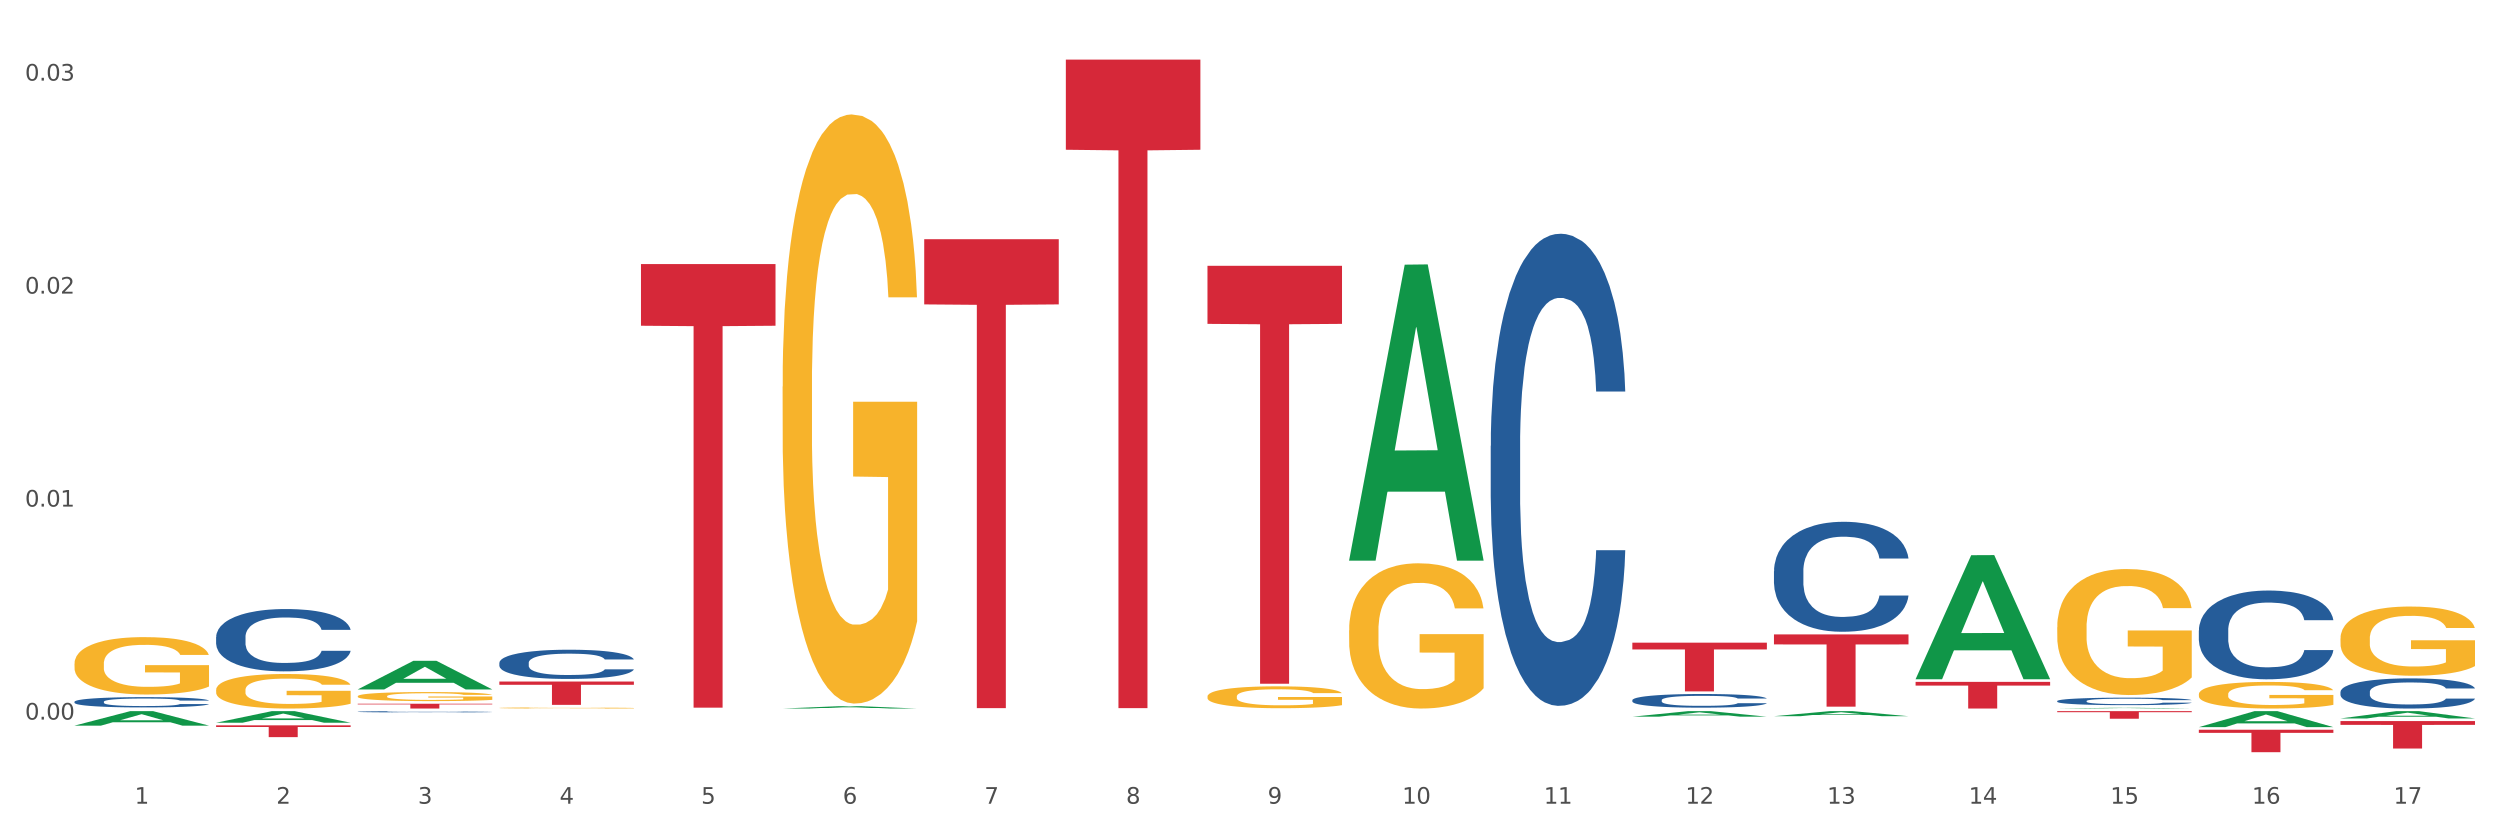 <?xml version="1.0" encoding="utf-8" standalone="no"?>
<!DOCTYPE svg PUBLIC "-//W3C//DTD SVG 1.1//EN"
  "http://www.w3.org/Graphics/SVG/1.1/DTD/svg11.dtd">
<svg xmlns:xlink="http://www.w3.org/1999/xlink" width="1080pt" height="360pt" viewBox="0 0 1080 360" xmlns="http://www.w3.org/2000/svg" version="1.1">
 <rect x="0" y="0" width="1080" height="360" fill="#333333" stroke="none"/>
 <defs>
  <style type="text/css">*{stroke-linejoin: round; stroke-linecap: butt}</style>
 </defs>
 <g id="figure_1">
  <g id="patch_1">
   <path d="M 0 360 
L 1080 360 
L 1080 0 
L 0 0 
z
" style="fill: #ffffff; stroke: #ffffff; stroke-linejoin: miter"/>
  </g>
  <g id="axes_1">
   <g id="matplotlib.axis_1">
    <g id="xtick_1">
     <g id="text_1">
      <!-- 1 -->
      <g style="fill: #4d4d4d" transform="translate(58.182 347.204) scale(0.096 -0.096)">
       <defs>
        <path id="DejaVuSans-31" d="M 794 531 
L 1825 531 
L 1825 4091 
L 703 3866 
L 703 4441 
L 1819 4666 
L 2450 4666 
L 2450 531 
L 3481 531 
L 3481 0 
L 794 0 
L 794 531 
z
" transform="scale(0.016)"/>
       </defs>
       <use xlink:href="#DejaVuSans-31"/>
      </g>
     </g>
    </g>
    <g id="xtick_2">
     <g id="text_2">
      <!-- 2 -->
      <g style="fill: #4d4d4d" transform="translate(119.364 347.204) scale(0.096 -0.096)">
       <defs>
        <path id="DejaVuSans-32" d="M 1228 531 
L 3431 531 
L 3431 0 
L 469 0 
L 469 531 
Q 828 903 1448 1529 
Q 2069 2156 2228 2338 
Q 2531 2678 2651 2914 
Q 2772 3150 2772 3378 
Q 2772 3750 2511 3984 
Q 2250 4219 1831 4219 
Q 1534 4219 1204 4116 
Q 875 4013 500 3803 
L 500 4441 
Q 881 4594 1212 4672 
Q 1544 4750 1819 4750 
Q 2544 4750 2975 4387 
Q 3406 4025 3406 3419 
Q 3406 3131 3298 2873 
Q 3191 2616 2906 2266 
Q 2828 2175 2409 1742 
Q 1991 1309 1228 531 
z
" transform="scale(0.016)"/>
       </defs>
       <use xlink:href="#DejaVuSans-32"/>
      </g>
     </g>
    </g>
    <g id="xtick_3">
     <g id="text_3">
      <!-- 3 -->
      <g style="fill: #4d4d4d" transform="translate(180.545 347.204) scale(0.096 -0.096)">
       <defs>
        <path id="DejaVuSans-33" d="M 2597 2516 
Q 3050 2419 3304 2112 
Q 3559 1806 3559 1356 
Q 3559 666 3084 287 
Q 2609 -91 1734 -91 
Q 1441 -91 1130 -33 
Q 819 25 488 141 
L 488 750 
Q 750 597 1062 519 
Q 1375 441 1716 441 
Q 2309 441 2620 675 
Q 2931 909 2931 1356 
Q 2931 1769 2642 2001 
Q 2353 2234 1838 2234 
L 1294 2234 
L 1294 2753 
L 1863 2753 
Q 2328 2753 2575 2939 
Q 2822 3125 2822 3475 
Q 2822 3834 2567 4026 
Q 2313 4219 1838 4219 
Q 1578 4219 1281 4162 
Q 984 4106 628 3988 
L 628 4550 
Q 988 4650 1302 4700 
Q 1616 4750 1894 4750 
Q 2613 4750 3031 4423 
Q 3450 4097 3450 3541 
Q 3450 3153 3228 2886 
Q 3006 2619 2597 2516 
z
" transform="scale(0.016)"/>
       </defs>
       <use xlink:href="#DejaVuSans-33"/>
      </g>
     </g>
    </g>
    <g id="xtick_4">
     <g id="text_4">
      <!-- 4 -->
      <g style="fill: #4d4d4d" transform="translate(241.726 347.204) scale(0.096 -0.096)">
       <defs>
        <path id="DejaVuSans-34" d="M 2419 4116 
L 825 1625 
L 2419 1625 
L 2419 4116 
z
M 2253 4666 
L 3047 4666 
L 3047 1625 
L 3713 1625 
L 3713 1100 
L 3047 1100 
L 3047 0 
L 2419 0 
L 2419 1100 
L 313 1100 
L 313 1709 
L 2253 4666 
z
" transform="scale(0.016)"/>
       </defs>
       <use xlink:href="#DejaVuSans-34"/>
      </g>
     </g>
    </g>
    <g id="xtick_5">
     <g id="text_5">
      <!-- 5 -->
      <g style="fill: #4d4d4d" transform="translate(302.908 347.204) scale(0.096 -0.096)">
       <defs>
        <path id="DejaVuSans-35" d="M 691 4666 
L 3169 4666 
L 3169 4134 
L 1269 4134 
L 1269 2991 
Q 1406 3038 1543 3061 
Q 1681 3084 1819 3084 
Q 2600 3084 3056 2656 
Q 3513 2228 3513 1497 
Q 3513 744 3044 326 
Q 2575 -91 1722 -91 
Q 1428 -91 1123 -41 
Q 819 9 494 109 
L 494 744 
Q 775 591 1075 516 
Q 1375 441 1709 441 
Q 2250 441 2565 725 
Q 2881 1009 2881 1497 
Q 2881 1984 2565 2268 
Q 2250 2553 1709 2553 
Q 1456 2553 1204 2497 
Q 953 2441 691 2322 
L 691 4666 
z
" transform="scale(0.016)"/>
       </defs>
       <use xlink:href="#DejaVuSans-35"/>
      </g>
     </g>
    </g>
    <g id="xtick_6">
     <g id="text_6">
      <!-- 6 -->
      <g style="fill: #4d4d4d" transform="translate(364.089 347.204) scale(0.096 -0.096)">
       <defs>
        <path id="DejaVuSans-36" d="M 2113 2584 
Q 1688 2584 1439 2293 
Q 1191 2003 1191 1497 
Q 1191 994 1439 701 
Q 1688 409 2113 409 
Q 2538 409 2786 701 
Q 3034 994 3034 1497 
Q 3034 2003 2786 2293 
Q 2538 2584 2113 2584 
z
M 3366 4563 
L 3366 3988 
Q 3128 4100 2886 4159 
Q 2644 4219 2406 4219 
Q 1781 4219 1451 3797 
Q 1122 3375 1075 2522 
Q 1259 2794 1537 2939 
Q 1816 3084 2150 3084 
Q 2853 3084 3261 2657 
Q 3669 2231 3669 1497 
Q 3669 778 3244 343 
Q 2819 -91 2113 -91 
Q 1303 -91 875 529 
Q 447 1150 447 2328 
Q 447 3434 972 4092 
Q 1497 4750 2381 4750 
Q 2619 4750 2861 4703 
Q 3103 4656 3366 4563 
z
" transform="scale(0.016)"/>
       </defs>
       <use xlink:href="#DejaVuSans-36"/>
      </g>
     </g>
    </g>
    <g id="xtick_7">
     <g id="text_7">
      <!-- 7 -->
      <g style="fill: #4d4d4d" transform="translate(425.271 347.204) scale(0.096 -0.096)">
       <defs>
        <path id="DejaVuSans-37" d="M 525 4666 
L 3525 4666 
L 3525 4397 
L 1831 0 
L 1172 0 
L 2766 4134 
L 525 4134 
L 525 4666 
z
" transform="scale(0.016)"/>
       </defs>
       <use xlink:href="#DejaVuSans-37"/>
      </g>
     </g>
    </g>
    <g id="xtick_8">
     <g id="text_8">
      <!-- 8 -->
      <g style="fill: #4d4d4d" transform="translate(486.452 347.204) scale(0.096 -0.096)">
       <defs>
        <path id="DejaVuSans-38" d="M 2034 2216 
Q 1584 2216 1326 1975 
Q 1069 1734 1069 1313 
Q 1069 891 1326 650 
Q 1584 409 2034 409 
Q 2484 409 2743 651 
Q 3003 894 3003 1313 
Q 3003 1734 2745 1975 
Q 2488 2216 2034 2216 
z
M 1403 2484 
Q 997 2584 770 2862 
Q 544 3141 544 3541 
Q 544 4100 942 4425 
Q 1341 4750 2034 4750 
Q 2731 4750 3128 4425 
Q 3525 4100 3525 3541 
Q 3525 3141 3298 2862 
Q 3072 2584 2669 2484 
Q 3125 2378 3379 2068 
Q 3634 1759 3634 1313 
Q 3634 634 3220 271 
Q 2806 -91 2034 -91 
Q 1263 -91 848 271 
Q 434 634 434 1313 
Q 434 1759 690 2068 
Q 947 2378 1403 2484 
z
M 1172 3481 
Q 1172 3119 1398 2916 
Q 1625 2713 2034 2713 
Q 2441 2713 2670 2916 
Q 2900 3119 2900 3481 
Q 2900 3844 2670 4047 
Q 2441 4250 2034 4250 
Q 1625 4250 1398 4047 
Q 1172 3844 1172 3481 
z
" transform="scale(0.016)"/>
       </defs>
       <use xlink:href="#DejaVuSans-38"/>
      </g>
     </g>
    </g>
    <g id="xtick_9">
     <g id="text_9">
      <!-- 9 -->
      <g style="fill: #4d4d4d" transform="translate(547.634 347.204) scale(0.096 -0.096)">
       <defs>
        <path id="DejaVuSans-39" d="M 703 97 
L 703 672 
Q 941 559 1184 500 
Q 1428 441 1663 441 
Q 2288 441 2617 861 
Q 2947 1281 2994 2138 
Q 2813 1869 2534 1725 
Q 2256 1581 1919 1581 
Q 1219 1581 811 2004 
Q 403 2428 403 3163 
Q 403 3881 828 4315 
Q 1253 4750 1959 4750 
Q 2769 4750 3195 4129 
Q 3622 3509 3622 2328 
Q 3622 1225 3098 567 
Q 2575 -91 1691 -91 
Q 1453 -91 1209 -44 
Q 966 3 703 97 
z
M 1959 2075 
Q 2384 2075 2632 2365 
Q 2881 2656 2881 3163 
Q 2881 3666 2632 3958 
Q 2384 4250 1959 4250 
Q 1534 4250 1286 3958 
Q 1038 3666 1038 3163 
Q 1038 2656 1286 2365 
Q 1534 2075 1959 2075 
z
" transform="scale(0.016)"/>
       </defs>
       <use xlink:href="#DejaVuSans-39"/>
      </g>
     </g>
    </g>
    <g id="xtick_10">
     <g id="text_10">
      <!-- 10 -->
      <g style="fill: #4d4d4d" transform="translate(605.761 347.204) scale(0.096 -0.096)">
       <defs>
        <path id="DejaVuSans-30" d="M 2034 4250 
Q 1547 4250 1301 3770 
Q 1056 3291 1056 2328 
Q 1056 1369 1301 889 
Q 1547 409 2034 409 
Q 2525 409 2770 889 
Q 3016 1369 3016 2328 
Q 3016 3291 2770 3770 
Q 2525 4250 2034 4250 
z
M 2034 4750 
Q 2819 4750 3233 4129 
Q 3647 3509 3647 2328 
Q 3647 1150 3233 529 
Q 2819 -91 2034 -91 
Q 1250 -91 836 529 
Q 422 1150 422 2328 
Q 422 3509 836 4129 
Q 1250 4750 2034 4750 
z
" transform="scale(0.016)"/>
       </defs>
       <use xlink:href="#DejaVuSans-31"/>
       <use xlink:href="#DejaVuSans-30" transform="translate(63.623 0)"/>
      </g>
     </g>
    </g>
    <g id="xtick_11">
     <g id="text_11">
      <!-- 11 -->
      <g style="fill: #4d4d4d" transform="translate(666.942 347.204) scale(0.096 -0.096)">
       <use xlink:href="#DejaVuSans-31"/>
       <use xlink:href="#DejaVuSans-31" transform="translate(63.623 0)"/>
      </g>
     </g>
    </g>
    <g id="xtick_12">
     <g id="text_12">
      <!-- 12 -->
      <g style="fill: #4d4d4d" transform="translate(728.124 347.204) scale(0.096 -0.096)">
       <use xlink:href="#DejaVuSans-31"/>
       <use xlink:href="#DejaVuSans-32" transform="translate(63.623 0)"/>
      </g>
     </g>
    </g>
    <g id="xtick_13">
     <g id="text_13">
      <!-- 13 -->
      <g style="fill: #4d4d4d" transform="translate(789.305 347.204) scale(0.096 -0.096)">
       <use xlink:href="#DejaVuSans-31"/>
       <use xlink:href="#DejaVuSans-33" transform="translate(63.623 0)"/>
      </g>
     </g>
    </g>
    <g id="xtick_14">
     <g id="text_14">
      <!-- 14 -->
      <g style="fill: #4d4d4d" transform="translate(850.487 347.204) scale(0.096 -0.096)">
       <use xlink:href="#DejaVuSans-31"/>
       <use xlink:href="#DejaVuSans-34" transform="translate(63.623 0)"/>
      </g>
     </g>
    </g>
    <g id="xtick_15">
     <g id="text_15">
      <!-- 15 -->
      <g style="fill: #4d4d4d" transform="translate(911.668 347.204) scale(0.096 -0.096)">
       <use xlink:href="#DejaVuSans-31"/>
       <use xlink:href="#DejaVuSans-35" transform="translate(63.623 0)"/>
      </g>
     </g>
    </g>
    <g id="xtick_16">
     <g id="text_16">
      <!-- 16 -->
      <g style="fill: #4d4d4d" transform="translate(972.849 347.204) scale(0.096 -0.096)">
       <use xlink:href="#DejaVuSans-31"/>
       <use xlink:href="#DejaVuSans-36" transform="translate(63.623 0)"/>
      </g>
     </g>
    </g>
    <g id="xtick_17">
     <g id="text_17">
      <!-- 17 -->
      <g style="fill: #4d4d4d" transform="translate(1034.031 347.204) scale(0.096 -0.096)">
       <use xlink:href="#DejaVuSans-31"/>
       <use xlink:href="#DejaVuSans-37" transform="translate(63.623 0)"/>
      </g>
     </g>
    </g>
    <g id="xtick_18"/>
    <g id="xtick_19"/>
    <g id="xtick_20"/>
    <g id="xtick_21"/>
    <g id="xtick_22"/>
    <g id="xtick_23"/>
    <g id="xtick_24"/>
    <g id="xtick_25"/>
    <g id="xtick_26"/>
    <g id="xtick_27"/>
    <g id="xtick_28"/>
    <g id="xtick_29"/>
    <g id="xtick_30"/>
    <g id="xtick_31"/>
    <g id="xtick_32"/>
    <g id="xtick_33"/>
   </g>
   <g id="matplotlib.axis_2">
    <g id="ytick_1">
     <g id="text_18">
      <!-- 0.00 -->
      <g style="fill: #4d4d4d" transform="translate(10.8 310.863) scale(0.096 -0.096)">
       <defs>
        <path id="DejaVuSans-2e" d="M 684 794 
L 1344 794 
L 1344 0 
L 684 0 
L 684 794 
z
" transform="scale(0.016)"/>
       </defs>
       <use xlink:href="#DejaVuSans-30"/>
       <use xlink:href="#DejaVuSans-2e" transform="translate(63.623 0)"/>
       <use xlink:href="#DejaVuSans-30" transform="translate(95.41 0)"/>
       <use xlink:href="#DejaVuSans-30" transform="translate(159.033 0)"/>
      </g>
     </g>
    </g>
    <g id="ytick_2">
     <g id="text_19">
      <!-- 0.01 -->
      <g style="fill: #4d4d4d" transform="translate(10.8 218.85) scale(0.096 -0.096)">
       <use xlink:href="#DejaVuSans-30"/>
       <use xlink:href="#DejaVuSans-2e" transform="translate(63.623 0)"/>
       <use xlink:href="#DejaVuSans-30" transform="translate(95.41 0)"/>
       <use xlink:href="#DejaVuSans-31" transform="translate(159.033 0)"/>
      </g>
     </g>
    </g>
    <g id="ytick_3">
     <g id="text_20">
      <!-- 0.02 -->
      <g style="fill: #4d4d4d" transform="translate(10.8 126.838) scale(0.096 -0.096)">
       <use xlink:href="#DejaVuSans-30"/>
       <use xlink:href="#DejaVuSans-2e" transform="translate(63.623 0)"/>
       <use xlink:href="#DejaVuSans-30" transform="translate(95.41 0)"/>
       <use xlink:href="#DejaVuSans-32" transform="translate(159.033 0)"/>
      </g>
     </g>
    </g>
    <g id="ytick_4">
     <g id="text_21">
      <!-- 0.03 -->
      <g style="fill: #4d4d4d" transform="translate(10.8 34.825) scale(0.096 -0.096)">
       <use xlink:href="#DejaVuSans-30"/>
       <use xlink:href="#DejaVuSans-2e" transform="translate(63.623 0)"/>
       <use xlink:href="#DejaVuSans-30" transform="translate(95.41 0)"/>
       <use xlink:href="#DejaVuSans-33" transform="translate(159.033 0)"/>
      </g>
     </g>
    </g>
    <g id="ytick_5"/>
    <g id="ytick_6"/>
    <g id="ytick_7"/>
   </g>
   <g id="PolyCollection_1">
    <path d="M 32.175 313.465 
L 32.235 313.459 
L 56.203 307.222 
L 66.15 307.216 
L 90.297 313.477 
L 78.793 313.477 
L 73.58 312.019 
L 48.833 312.019 
L 48.653 312.042 
L 43.62 313.477 
L 32.175 313.477 
L 32.175 313.465 
L 51.949 311.149 
L 70.464 311.143 
L 61.296 308.55 
L 61.176 308.539 
L 61.056 308.556 
L 51.889 311.143 
L 51.949 311.149 
L 32.175 313.465 
z
" clip-path="url(#p035ae188b9)" style="fill: #109648"/>
    <path d="M 93.356 313.348 
L 151.479 313.348 
L 151.479 314.057 
L 128.615 314.062 
L 128.615 318.448 
L 116.082 318.448 
L 116.082 314.062 
L 93.356 314.057 
L 93.356 313.353 
L 93.356 313.348 
z
" clip-path="url(#p035ae188b9)" style="fill: #d62839"/>
    <path d="M 154.538 304.009 
L 212.66 304.009 
L 212.66 304.298 
L 189.797 304.3 
L 189.797 306.09 
L 177.263 306.09 
L 177.263 304.3 
L 154.538 304.298 
L 154.538 304.011 
L 154.538 304.009 
z
" clip-path="url(#p035ae188b9)" style="fill: #d62839"/>
    <path d="M 215.719 294.431 
L 273.842 294.431 
L 273.842 295.83 
L 250.978 295.839 
L 250.978 304.492 
L 238.445 304.492 
L 238.445 295.839 
L 215.719 295.83 
L 215.719 294.441 
L 215.719 294.431 
z
" clip-path="url(#p035ae188b9)" style="fill: #d62839"/>
    <path d="M 276.901 114.09 
L 335.023 114.09 
L 335.023 140.719 
L 312.16 140.899 
L 312.16 305.713 
L 299.626 305.713 
L 299.626 140.899 
L 276.901 140.719 
L 276.901 114.27 
L 276.901 114.09 
z
" clip-path="url(#p035ae188b9)" style="fill: #d62839"/>
    <path d="M 399.263 103.347 
L 457.386 103.347 
L 457.386 131.499 
L 434.523 131.689 
L 434.523 305.924 
L 421.989 305.924 
L 421.989 131.689 
L 399.263 131.499 
L 399.263 103.538 
L 399.263 103.347 
z
" clip-path="url(#p035ae188b9)" style="fill: #d62839"/>
    <path d="M 460.445 25.759 
L 518.567 25.759 
L 518.567 64.693 
L 495.704 64.956 
L 495.704 305.921 
L 483.17 305.921 
L 483.17 64.956 
L 460.445 64.693 
L 460.445 26.023 
L 460.445 25.759 
z
" clip-path="url(#p035ae188b9)" style="fill: #d62839"/>
    <path d="M 521.626 114.82 
L 579.749 114.82 
L 579.749 139.911 
L 556.885 140.08 
L 556.885 295.373 
L 544.352 295.373 
L 544.352 140.08 
L 521.626 139.911 
L 521.626 114.989 
L 521.626 114.82 
z
" clip-path="url(#p035ae188b9)" style="fill: #d62839"/>
    <path d="M 1011.078 311.497 
L 1069.2 311.497 
L 1069.2 313.148 
L 1046.337 313.159 
L 1046.337 323.372 
L 1033.803 323.372 
L 1033.803 313.159 
L 1011.078 313.148 
L 1011.078 311.508 
L 1011.078 311.497 
z
" clip-path="url(#p035ae188b9)" style="fill: #d62839"/>
    <path d="M 949.896 315.252 
L 1008.019 315.252 
L 1008.019 316.599 
L 985.155 316.608 
L 985.155 324.95 
L 972.622 324.95 
L 972.622 316.608 
L 949.896 316.599 
L 949.896 315.261 
L 949.896 315.252 
z
" clip-path="url(#p035ae188b9)" style="fill: #d62839"/>
    <path d="M 888.715 307.216 
L 946.837 307.216 
L 946.837 307.67 
L 923.974 307.673 
L 923.974 310.481 
L 911.44 310.481 
L 911.44 307.673 
L 888.715 307.67 
L 888.715 307.219 
L 888.715 307.216 
z
" clip-path="url(#p035ae188b9)" style="fill: #d62839"/>
    <path d="M 827.533 294.568 
L 885.656 294.568 
L 885.656 296.169 
L 862.792 296.18 
L 862.792 306.09 
L 850.259 306.09 
L 850.259 296.18 
L 827.533 296.169 
L 827.533 294.579 
L 827.533 294.568 
z
" clip-path="url(#p035ae188b9)" style="fill: #d62839"/>
    <path d="M 766.352 274.051 
L 824.474 274.051 
L 824.474 278.39 
L 801.611 278.419 
L 801.611 305.27 
L 789.078 305.27 
L 789.078 278.419 
L 766.352 278.39 
L 766.352 274.081 
L 766.352 274.051 
z
" clip-path="url(#p035ae188b9)" style="fill: #d62839"/>
    <path d="M 705.171 277.632 
L 763.293 277.632 
L 763.293 280.556 
L 740.43 280.576 
L 740.43 298.677 
L 727.896 298.677 
L 727.896 280.576 
L 705.171 280.556 
L 705.171 277.652 
L 705.171 277.632 
z
" clip-path="url(#p035ae188b9)" style="fill: #d62839"/>
    <path d="M 32.175 303.161 
L 32.244 303.157 
L 32.244 303.044 
L 32.45 302.889 
L 33.206 302.605 
L 34.167 302.389 
L 35.816 302.137 
L 36.709 302.032 
L 37.877 301.914 
L 40.282 301.723 
L 43.03 301.56 
L 44.954 301.471 
L 46.396 301.414 
L 49.625 301.312 
L 51.48 301.268 
L 53.404 301.231 
L 55.053 301.207 
L 57.801 301.178 
L 60 301.166 
L 62.542 301.162 
L 64.671 301.166 
L 67.488 301.182 
L 71.61 301.231 
L 73.19 301.259 
L 75.32 301.308 
L 77.519 301.373 
L 79.305 301.438 
L 81.366 301.532 
L 83.496 301.654 
L 85.557 301.808 
L 87 301.95 
L 88.168 302.101 
L 89.198 302.284 
L 89.954 302.483 
L 90.297 302.649 
L 77.725 302.649 
L 77.381 302.499 
L 76.694 302.336 
L 76.007 302.227 
L 75.251 302.137 
L 74.084 302.036 
L 73.053 301.971 
L 71.335 301.893 
L 69.755 301.845 
L 68.45 301.816 
L 66.87 301.792 
L 63.503 301.767 
L 61.099 301.767 
L 59.587 301.776 
L 57.732 301.796 
L 56.152 301.824 
L 54.297 301.873 
L 52.854 301.926 
L 51.412 301.995 
L 50.587 302.044 
L 49.351 302.133 
L 48.526 302.206 
L 47.427 302.332 
L 46.809 302.422 
L 45.709 302.653 
L 45.228 302.824 
L 45.022 302.942 
L 44.885 303.072 
L 44.885 303.706 
L 45.297 303.99 
L 45.641 304.112 
L 46.19 304.251 
L 47.221 304.429 
L 48.732 304.604 
L 50.312 304.73 
L 51.618 304.807 
L 52.854 304.864 
L 54.091 304.909 
L 55.603 304.95 
L 56.839 304.974 
L 58.694 304.998 
L 60.893 305.011 
L 62.61 305.011 
L 66.114 304.99 
L 67.694 304.97 
L 69.206 304.941 
L 70.855 304.897 
L 72.16 304.848 
L 72.916 304.811 
L 74.152 304.734 
L 75.114 304.653 
L 75.939 304.559 
L 76.488 304.478 
L 77.106 304.356 
L 77.587 304.218 
L 77.725 304.145 
L 90.297 304.145 
L 90.023 304.291 
L 89.542 304.433 
L 88.58 304.624 
L 87.824 304.734 
L 86.656 304.868 
L 85.419 304.982 
L 83.702 305.108 
L 82.122 305.202 
L 80.473 305.283 
L 78.687 305.356 
L 75.458 305.458 
L 74.29 305.486 
L 71.816 305.535 
L 69.893 305.563 
L 67.076 305.592 
L 64.19 305.608 
L 61.167 305.612 
L 58.488 305.604 
L 55.534 305.58 
L 53.679 305.555 
L 51.618 305.519 
L 49.213 305.462 
L 46.946 305.393 
L 44.816 305.311 
L 42.824 305.218 
L 40.969 305.112 
L 38.564 304.937 
L 36.778 304.767 
L 35.473 304.608 
L 34.58 304.474 
L 33.686 304.303 
L 33.206 304.186 
L 32.45 303.901 
L 32.175 303.637 
L 32.175 303.161 
z
" clip-path="url(#p035ae188b9)" style="fill: #255c99"/>
    <path d="M 93.356 275.204 
L 93.425 275.179 
L 93.425 274.491 
L 93.631 273.556 
L 94.387 271.835 
L 95.349 270.531 
L 96.998 269.006 
L 97.891 268.367 
L 99.059 267.654 
L 101.463 266.498 
L 104.211 265.514 
L 106.135 264.973 
L 107.578 264.629 
L 110.807 264.014 
L 112.662 263.744 
L 114.585 263.522 
L 116.234 263.375 
L 118.982 263.203 
L 121.181 263.129 
L 123.723 263.104 
L 125.853 263.129 
L 128.67 263.227 
L 132.792 263.522 
L 134.372 263.694 
L 136.502 263.99 
L 138.7 264.383 
L 140.486 264.777 
L 142.547 265.342 
L 144.677 266.08 
L 146.738 267.014 
L 148.181 267.875 
L 149.349 268.785 
L 150.38 269.892 
L 151.135 271.097 
L 151.479 272.105 
L 138.906 272.105 
L 138.563 271.195 
L 137.876 270.212 
L 137.189 269.548 
L 136.433 269.006 
L 135.265 268.392 
L 134.234 267.998 
L 132.517 267.531 
L 130.937 267.236 
L 129.631 267.064 
L 128.051 266.916 
L 124.685 266.769 
L 122.28 266.769 
L 120.769 266.818 
L 118.914 266.941 
L 117.334 267.113 
L 115.479 267.408 
L 114.036 267.728 
L 112.593 268.146 
L 111.769 268.441 
L 110.532 268.982 
L 109.708 269.425 
L 108.608 270.187 
L 107.99 270.728 
L 106.891 272.13 
L 106.41 273.163 
L 106.204 273.876 
L 106.066 274.663 
L 106.066 278.499 
L 106.479 280.221 
L 106.822 280.959 
L 107.372 281.795 
L 108.402 282.877 
L 109.914 283.934 
L 111.494 284.697 
L 112.799 285.164 
L 114.036 285.508 
L 115.273 285.779 
L 116.784 286.025 
L 118.021 286.172 
L 119.876 286.32 
L 122.074 286.393 
L 123.792 286.393 
L 127.295 286.271 
L 128.876 286.148 
L 130.387 285.975 
L 132.036 285.705 
L 133.341 285.41 
L 134.097 285.188 
L 135.334 284.721 
L 136.296 284.229 
L 137.12 283.664 
L 137.67 283.172 
L 138.288 282.434 
L 138.769 281.598 
L 138.906 281.155 
L 151.479 281.155 
L 151.204 282.041 
L 150.723 282.901 
L 149.761 284.057 
L 149.005 284.721 
L 147.838 285.533 
L 146.601 286.221 
L 144.883 286.984 
L 143.303 287.549 
L 141.654 288.041 
L 139.868 288.484 
L 136.639 289.099 
L 135.471 289.271 
L 132.998 289.566 
L 131.074 289.738 
L 128.257 289.91 
L 125.372 290.009 
L 122.349 290.033 
L 119.669 289.984 
L 116.715 289.836 
L 114.86 289.689 
L 112.799 289.468 
L 110.395 289.123 
L 108.127 288.705 
L 105.998 288.213 
L 104.005 287.648 
L 102.15 287.008 
L 99.746 285.951 
L 97.959 284.918 
L 96.654 283.959 
L 95.761 283.147 
L 94.868 282.114 
L 94.387 281.401 
L 93.631 279.68 
L 93.356 278.081 
L 93.356 275.204 
z
" clip-path="url(#p035ae188b9)" style="fill: #255c99"/>
    <path d="M 154.538 307.466 
L 154.607 307.465 
L 154.607 307.451 
L 154.813 307.432 
L 155.568 307.396 
L 156.53 307.369 
L 158.179 307.338 
L 159.072 307.325 
L 160.24 307.31 
L 162.645 307.286 
L 165.393 307.266 
L 167.317 307.254 
L 168.759 307.247 
L 171.988 307.235 
L 173.843 307.229 
L 175.767 307.224 
L 177.416 307.221 
L 180.164 307.218 
L 182.362 307.216 
L 184.904 307.216 
L 187.034 307.216 
L 189.851 307.218 
L 193.973 307.224 
L 195.553 307.228 
L 197.683 307.234 
L 199.882 307.242 
L 201.668 307.25 
L 203.729 307.262 
L 205.859 307.277 
L 207.92 307.297 
L 209.362 307.314 
L 210.53 307.333 
L 211.561 307.356 
L 212.317 307.381 
L 212.66 307.402 
L 200.088 307.402 
L 199.744 307.383 
L 199.057 307.363 
L 198.37 307.349 
L 197.614 307.338 
L 196.446 307.325 
L 195.416 307.317 
L 193.698 307.307 
L 192.118 307.301 
L 190.813 307.298 
L 189.233 307.295 
L 185.866 307.292 
L 183.462 307.292 
L 181.95 307.293 
L 180.095 307.295 
L 178.515 307.299 
L 176.66 307.305 
L 175.217 307.311 
L 173.775 307.32 
L 172.95 307.326 
L 171.713 307.337 
L 170.889 307.346 
L 169.79 307.362 
L 169.171 307.373 
L 168.072 307.402 
L 167.591 307.424 
L 167.385 307.438 
L 167.248 307.455 
L 167.248 307.534 
L 167.66 307.57 
L 168.004 307.585 
L 168.553 307.602 
L 169.584 307.625 
L 171.095 307.646 
L 172.675 307.662 
L 173.981 307.672 
L 175.217 307.679 
L 176.454 307.685 
L 177.965 307.69 
L 179.202 307.693 
L 181.057 307.696 
L 183.255 307.697 
L 184.973 307.697 
L 188.477 307.695 
L 190.057 307.692 
L 191.568 307.689 
L 193.217 307.683 
L 194.523 307.677 
L 195.278 307.672 
L 196.515 307.663 
L 197.477 307.653 
L 198.301 307.641 
L 198.851 307.631 
L 199.469 307.615 
L 199.95 307.598 
L 200.088 307.589 
L 212.66 307.589 
L 212.385 307.607 
L 211.904 307.625 
L 210.943 307.649 
L 210.187 307.663 
L 209.019 307.679 
L 207.782 307.694 
L 206.065 307.709 
L 204.485 307.721 
L 202.836 307.731 
L 201.049 307.74 
L 197.82 307.753 
L 196.652 307.757 
L 194.179 307.763 
L 192.256 307.766 
L 189.439 307.77 
L 186.553 307.772 
L 183.53 307.772 
L 180.851 307.771 
L 177.897 307.768 
L 176.042 307.765 
L 173.981 307.761 
L 171.576 307.754 
L 169.309 307.745 
L 167.179 307.735 
L 165.187 307.723 
L 163.332 307.71 
L 160.927 307.688 
L 159.141 307.667 
L 157.836 307.647 
L 156.942 307.63 
L 156.049 307.609 
L 155.568 307.594 
L 154.813 307.558 
L 154.538 307.525 
L 154.538 307.466 
z
" clip-path="url(#p035ae188b9)" style="fill: #255c99"/>
    <path d="M 1011.078 298.914 
L 1011.146 298.902 
L 1011.146 298.568 
L 1011.352 298.116 
L 1012.108 297.283 
L 1013.07 296.652 
L 1014.719 295.914 
L 1015.612 295.605 
L 1016.78 295.26 
L 1019.185 294.701 
L 1021.933 294.224 
L 1023.856 293.963 
L 1025.299 293.796 
L 1028.528 293.499 
L 1030.383 293.368 
L 1032.307 293.26 
L 1033.956 293.189 
L 1036.704 293.106 
L 1038.902 293.07 
L 1041.444 293.058 
L 1043.574 293.07 
L 1046.391 293.118 
L 1050.513 293.26 
L 1052.093 293.344 
L 1054.223 293.487 
L 1056.421 293.677 
L 1058.208 293.867 
L 1060.269 294.141 
L 1062.398 294.498 
L 1064.46 294.95 
L 1065.902 295.367 
L 1067.07 295.807 
L 1068.101 296.343 
L 1068.856 296.926 
L 1069.2 297.414 
L 1056.627 297.414 
L 1056.284 296.974 
L 1055.597 296.498 
L 1054.91 296.176 
L 1054.154 295.914 
L 1052.986 295.617 
L 1051.956 295.427 
L 1050.238 295.2 
L 1048.658 295.058 
L 1047.353 294.974 
L 1045.772 294.903 
L 1042.406 294.831 
L 1040.001 294.831 
L 1038.49 294.855 
L 1036.635 294.915 
L 1035.055 294.998 
L 1033.2 295.141 
L 1031.757 295.296 
L 1030.314 295.498 
L 1029.49 295.641 
L 1028.253 295.903 
L 1027.429 296.117 
L 1026.33 296.486 
L 1025.711 296.748 
L 1024.612 297.426 
L 1024.131 297.926 
L 1023.925 298.271 
L 1023.788 298.652 
L 1023.788 300.508 
L 1024.2 301.341 
L 1024.543 301.698 
L 1025.093 302.103 
L 1026.124 302.627 
L 1027.635 303.138 
L 1029.215 303.507 
L 1030.52 303.734 
L 1031.757 303.9 
L 1032.994 304.031 
L 1034.505 304.15 
L 1035.742 304.221 
L 1037.597 304.293 
L 1039.795 304.329 
L 1041.513 304.329 
L 1045.017 304.269 
L 1046.597 304.21 
L 1048.108 304.126 
L 1049.757 303.995 
L 1051.063 303.853 
L 1051.818 303.745 
L 1053.055 303.519 
L 1054.017 303.281 
L 1054.841 303.008 
L 1055.391 302.77 
L 1056.009 302.412 
L 1056.49 302.008 
L 1056.627 301.794 
L 1069.2 301.794 
L 1068.925 302.222 
L 1068.444 302.639 
L 1067.482 303.198 
L 1066.727 303.519 
L 1065.559 303.912 
L 1064.322 304.245 
L 1062.605 304.614 
L 1061.024 304.888 
L 1059.376 305.126 
L 1057.589 305.34 
L 1054.36 305.638 
L 1053.192 305.721 
L 1050.719 305.864 
L 1048.795 305.947 
L 1045.979 306.03 
L 1043.093 306.078 
L 1040.07 306.09 
L 1037.391 306.066 
L 1034.437 305.995 
L 1032.582 305.923 
L 1030.52 305.816 
L 1028.116 305.65 
L 1025.849 305.447 
L 1023.719 305.209 
L 1021.727 304.936 
L 1019.872 304.626 
L 1017.467 304.114 
L 1015.681 303.615 
L 1014.375 303.15 
L 1013.482 302.758 
L 1012.589 302.258 
L 1012.108 301.913 
L 1011.352 301.08 
L 1011.078 300.306 
L 1011.078 298.914 
z
" clip-path="url(#p035ae188b9)" style="fill: #255c99"/>
    <path d="M 949.896 272.341 
L 949.965 272.306 
L 949.965 271.326 
L 950.171 269.995 
L 950.927 267.543 
L 951.889 265.686 
L 953.537 263.514 
L 954.431 262.604 
L 955.599 261.588 
L 958.003 259.941 
L 960.751 258.54 
L 962.675 257.77 
L 964.118 257.279 
L 967.347 256.404 
L 969.202 256.018 
L 971.125 255.703 
L 972.774 255.493 
L 975.522 255.248 
L 977.721 255.142 
L 980.263 255.107 
L 982.393 255.142 
L 985.209 255.283 
L 989.331 255.703 
L 990.912 255.948 
L 993.041 256.368 
L 995.24 256.929 
L 997.026 257.489 
L 999.087 258.295 
L 1001.217 259.346 
L 1003.278 260.677 
L 1004.721 261.903 
L 1005.889 263.199 
L 1006.919 264.775 
L 1007.675 266.492 
L 1008.019 267.928 
L 995.446 267.928 
L 995.103 266.632 
L 994.415 265.231 
L 993.728 264.285 
L 992.973 263.514 
L 991.805 262.639 
L 990.774 262.078 
L 989.057 261.413 
L 987.477 260.992 
L 986.171 260.747 
L 984.591 260.537 
L 981.225 260.327 
L 978.82 260.327 
L 977.309 260.397 
L 975.454 260.572 
L 973.873 260.817 
L 972.018 261.237 
L 970.576 261.693 
L 969.133 262.288 
L 968.309 262.709 
L 967.072 263.479 
L 966.247 264.11 
L 965.148 265.196 
L 964.53 265.966 
L 963.431 267.963 
L 962.95 269.434 
L 962.744 270.45 
L 962.606 271.571 
L 962.606 277.035 
L 963.018 279.487 
L 963.362 280.538 
L 963.912 281.729 
L 964.942 283.27 
L 966.454 284.777 
L 968.034 285.862 
L 969.339 286.528 
L 970.576 287.018 
L 971.812 287.404 
L 973.324 287.754 
L 974.56 287.964 
L 976.415 288.174 
L 978.614 288.279 
L 980.331 288.279 
L 983.835 288.104 
L 985.415 287.929 
L 986.927 287.684 
L 988.576 287.299 
L 989.881 286.878 
L 990.637 286.563 
L 991.873 285.897 
L 992.835 285.197 
L 993.66 284.391 
L 994.209 283.691 
L 994.828 282.64 
L 995.309 281.449 
L 995.446 280.818 
L 1008.019 280.818 
L 1007.744 282.079 
L 1007.263 283.305 
L 1006.301 284.952 
L 1005.545 285.897 
L 1004.377 287.053 
L 1003.141 288.034 
L 1001.423 289.12 
L 999.843 289.926 
L 998.194 290.626 
L 996.408 291.257 
L 993.179 292.132 
L 992.011 292.378 
L 989.538 292.798 
L 987.614 293.043 
L 984.797 293.288 
L 981.912 293.429 
L 978.889 293.464 
L 976.209 293.393 
L 973.255 293.183 
L 971.4 292.973 
L 969.339 292.658 
L 966.934 292.168 
L 964.667 291.572 
L 962.538 290.871 
L 960.545 290.066 
L 958.69 289.155 
L 956.286 287.649 
L 954.499 286.178 
L 953.194 284.812 
L 952.301 283.656 
L 951.408 282.184 
L 950.927 281.169 
L 950.171 278.717 
L 949.896 276.44 
L 949.896 272.341 
z
" clip-path="url(#p035ae188b9)" style="fill: #255c99"/>
    <path d="M 888.715 302.843 
L 888.784 302.84 
L 888.784 302.757 
L 888.99 302.645 
L 889.745 302.437 
L 890.707 302.28 
L 892.356 302.096 
L 893.249 302.019 
L 894.417 301.933 
L 896.822 301.794 
L 899.57 301.675 
L 901.493 301.61 
L 902.936 301.568 
L 906.165 301.494 
L 908.02 301.461 
L 909.944 301.435 
L 911.593 301.417 
L 914.341 301.396 
L 916.539 301.387 
L 919.081 301.384 
L 921.211 301.387 
L 924.028 301.399 
L 928.15 301.435 
L 929.73 301.456 
L 931.86 301.491 
L 934.058 301.539 
L 935.845 301.586 
L 937.906 301.654 
L 940.036 301.743 
L 942.097 301.856 
L 943.539 301.96 
L 944.707 302.069 
L 945.738 302.203 
L 946.494 302.348 
L 946.837 302.47 
L 934.265 302.47 
L 933.921 302.36 
L 933.234 302.241 
L 932.547 302.161 
L 931.791 302.096 
L 930.623 302.022 
L 929.593 301.974 
L 927.875 301.918 
L 926.295 301.883 
L 924.99 301.862 
L 923.41 301.844 
L 920.043 301.826 
L 917.639 301.826 
L 916.127 301.832 
L 914.272 301.847 
L 912.692 301.868 
L 910.837 301.903 
L 909.394 301.942 
L 907.952 301.992 
L 907.127 302.028 
L 905.89 302.093 
L 905.066 302.146 
L 903.967 302.238 
L 903.348 302.304 
L 902.249 302.473 
L 901.768 302.597 
L 901.562 302.683 
L 901.425 302.778 
L 901.425 303.241 
L 901.837 303.448 
L 902.181 303.537 
L 902.73 303.638 
L 903.761 303.768 
L 905.272 303.896 
L 906.852 303.988 
L 908.158 304.044 
L 909.394 304.086 
L 910.631 304.118 
L 912.142 304.148 
L 913.379 304.166 
L 915.234 304.184 
L 917.432 304.193 
L 919.15 304.193 
L 922.654 304.178 
L 924.234 304.163 
L 925.745 304.142 
L 927.394 304.11 
L 928.7 304.074 
L 929.455 304.047 
L 930.692 303.991 
L 931.654 303.932 
L 932.478 303.863 
L 933.028 303.804 
L 933.646 303.715 
L 934.127 303.614 
L 934.265 303.561 
L 946.837 303.561 
L 946.562 303.668 
L 946.081 303.771 
L 945.12 303.911 
L 944.364 303.991 
L 943.196 304.089 
L 941.959 304.172 
L 940.242 304.264 
L 938.662 304.332 
L 937.013 304.391 
L 935.226 304.445 
L 931.997 304.519 
L 930.829 304.539 
L 928.356 304.575 
L 926.433 304.596 
L 923.616 304.617 
L 920.73 304.628 
L 917.707 304.631 
L 915.028 304.625 
L 912.074 304.608 
L 910.219 304.59 
L 908.158 304.563 
L 905.753 304.522 
L 903.486 304.471 
L 901.356 304.412 
L 899.364 304.344 
L 897.509 304.267 
L 895.104 304.139 
L 893.318 304.015 
L 892.013 303.899 
L 891.119 303.801 
L 890.226 303.677 
L 889.745 303.591 
L 888.99 303.383 
L 888.715 303.19 
L 888.715 302.843 
z
" clip-path="url(#p035ae188b9)" style="fill: #255c99"/>
    <path d="M 766.352 246.758 
L 766.421 246.715 
L 766.421 245.5 
L 766.627 243.851 
L 767.383 240.813 
L 768.344 238.513 
L 769.993 235.822 
L 770.886 234.694 
L 772.054 233.436 
L 774.459 231.396 
L 777.207 229.66 
L 779.131 228.706 
L 780.573 228.098 
L 783.802 227.013 
L 785.657 226.536 
L 787.581 226.145 
L 789.23 225.885 
L 791.978 225.581 
L 794.177 225.451 
L 796.719 225.408 
L 798.848 225.451 
L 801.665 225.625 
L 805.787 226.145 
L 807.367 226.449 
L 809.497 226.97 
L 811.696 227.664 
L 813.482 228.359 
L 815.543 229.357 
L 817.673 230.658 
L 819.734 232.307 
L 821.177 233.826 
L 822.345 235.432 
L 823.375 237.385 
L 824.131 239.511 
L 824.474 241.29 
L 811.902 241.29 
L 811.558 239.685 
L 810.871 237.949 
L 810.184 236.777 
L 809.428 235.822 
L 808.261 234.738 
L 807.23 234.043 
L 805.512 233.219 
L 803.932 232.698 
L 802.627 232.394 
L 801.047 232.134 
L 797.68 231.874 
L 795.276 231.874 
L 793.764 231.96 
L 791.909 232.177 
L 790.329 232.481 
L 788.474 233.002 
L 787.031 233.566 
L 785.589 234.304 
L 784.764 234.824 
L 783.528 235.779 
L 782.703 236.56 
L 781.604 237.905 
L 780.986 238.86 
L 779.886 241.334 
L 779.405 243.156 
L 779.199 244.415 
L 779.062 245.803 
L 779.062 252.573 
L 779.474 255.611 
L 779.818 256.913 
L 780.367 258.388 
L 781.398 260.297 
L 782.909 262.163 
L 784.489 263.509 
L 785.795 264.333 
L 787.031 264.941 
L 788.268 265.418 
L 789.78 265.852 
L 791.016 266.112 
L 792.871 266.373 
L 795.07 266.503 
L 796.787 266.503 
L 800.291 266.286 
L 801.871 266.069 
L 803.383 265.765 
L 805.032 265.288 
L 806.337 264.767 
L 807.093 264.377 
L 808.329 263.552 
L 809.291 262.684 
L 810.116 261.686 
L 810.665 260.818 
L 811.283 259.516 
L 811.764 258.041 
L 811.902 257.26 
L 824.474 257.26 
L 824.2 258.822 
L 823.719 260.341 
L 822.757 262.38 
L 822.001 263.552 
L 820.833 264.984 
L 819.596 266.199 
L 817.879 267.544 
L 816.299 268.542 
L 814.65 269.41 
L 812.864 270.191 
L 809.635 271.276 
L 808.467 271.58 
L 805.993 272.101 
L 804.07 272.405 
L 801.253 272.708 
L 798.367 272.882 
L 795.344 272.925 
L 792.665 272.839 
L 789.711 272.578 
L 787.856 272.318 
L 785.795 271.927 
L 783.39 271.32 
L 781.123 270.582 
L 778.993 269.714 
L 777.001 268.716 
L 775.146 267.588 
L 772.741 265.722 
L 770.955 263.899 
L 769.65 262.207 
L 768.757 260.775 
L 767.863 258.952 
L 767.383 257.694 
L 766.627 254.656 
L 766.352 251.835 
L 766.352 246.758 
z
" clip-path="url(#p035ae188b9)" style="fill: #255c99"/>
    <path d="M 705.171 302.461 
L 705.239 302.456 
L 705.239 302.304 
L 705.445 302.099 
L 706.201 301.721 
L 707.163 301.435 
L 708.812 301.1 
L 709.705 300.959 
L 710.873 300.803 
L 713.277 300.549 
L 716.026 300.333 
L 717.949 300.214 
L 719.392 300.138 
L 722.621 300.003 
L 724.476 299.944 
L 726.4 299.895 
L 728.049 299.863 
L 730.797 299.825 
L 732.995 299.809 
L 735.537 299.803 
L 737.667 299.809 
L 740.484 299.83 
L 744.606 299.895 
L 746.186 299.933 
L 748.316 299.998 
L 750.514 300.084 
L 752.301 300.171 
L 754.362 300.295 
L 756.491 300.457 
L 758.552 300.662 
L 759.995 300.851 
L 761.163 301.051 
L 762.194 301.294 
L 762.949 301.559 
L 763.293 301.78 
L 750.72 301.78 
L 750.377 301.58 
L 749.69 301.364 
L 749.003 301.218 
L 748.247 301.1 
L 747.079 300.965 
L 746.049 300.878 
L 744.331 300.776 
L 742.751 300.711 
L 741.446 300.673 
L 739.865 300.64 
L 736.499 300.608 
L 734.094 300.608 
L 732.583 300.619 
L 730.728 300.646 
L 729.148 300.684 
L 727.293 300.749 
L 725.85 300.819 
L 724.407 300.911 
L 723.583 300.975 
L 722.346 301.094 
L 721.522 301.191 
L 720.423 301.359 
L 719.804 301.478 
L 718.705 301.786 
L 718.224 302.013 
L 718.018 302.169 
L 717.881 302.342 
L 717.881 303.185 
L 718.293 303.563 
L 718.636 303.725 
L 719.186 303.909 
L 720.216 304.146 
L 721.728 304.379 
L 723.308 304.546 
L 724.613 304.649 
L 725.85 304.724 
L 727.087 304.784 
L 728.598 304.838 
L 729.835 304.87 
L 731.69 304.903 
L 733.888 304.919 
L 735.606 304.919 
L 739.11 304.892 
L 740.69 304.865 
L 742.201 304.827 
L 743.85 304.768 
L 745.155 304.703 
L 745.911 304.654 
L 747.148 304.552 
L 748.11 304.443 
L 748.934 304.319 
L 749.484 304.211 
L 750.102 304.049 
L 750.583 303.865 
L 750.72 303.768 
L 763.293 303.768 
L 763.018 303.963 
L 762.537 304.152 
L 761.575 304.406 
L 760.82 304.552 
L 759.652 304.73 
L 758.415 304.881 
L 756.697 305.049 
L 755.117 305.173 
L 753.468 305.281 
L 751.682 305.378 
L 748.453 305.513 
L 747.285 305.551 
L 744.812 305.616 
L 742.888 305.654 
L 740.071 305.691 
L 737.186 305.713 
L 734.163 305.718 
L 731.484 305.708 
L 728.529 305.675 
L 726.674 305.643 
L 724.613 305.594 
L 722.209 305.518 
L 719.942 305.427 
L 717.812 305.319 
L 715.819 305.194 
L 713.965 305.054 
L 711.56 304.822 
L 709.774 304.595 
L 708.468 304.384 
L 707.575 304.206 
L 706.682 303.979 
L 706.201 303.822 
L 705.445 303.444 
L 705.171 303.093 
L 705.171 302.461 
z
" clip-path="url(#p035ae188b9)" style="fill: #255c99"/>
    <path d="M 643.989 192.616 
L 644.058 192.43 
L 644.058 187.215 
L 644.264 180.137 
L 645.02 167.098 
L 645.982 157.226 
L 647.63 145.678 
L 648.524 140.835 
L 649.691 135.433 
L 652.096 126.678 
L 654.844 119.228 
L 656.768 115.13 
L 658.211 112.522 
L 661.44 107.866 
L 663.295 105.817 
L 665.218 104.14 
L 666.867 103.023 
L 669.615 101.719 
L 671.814 101.16 
L 674.356 100.974 
L 676.485 101.16 
L 679.302 101.905 
L 683.424 104.14 
L 685.005 105.444 
L 687.134 107.679 
L 689.333 110.66 
L 691.119 113.64 
L 693.18 117.924 
L 695.31 123.512 
L 697.371 130.59 
L 698.814 137.109 
L 699.982 144.001 
L 701.012 152.383 
L 701.768 161.51 
L 702.112 169.147 
L 689.539 169.147 
L 689.195 162.255 
L 688.508 154.805 
L 687.821 149.775 
L 687.066 145.678 
L 685.898 141.021 
L 684.867 138.041 
L 683.15 134.502 
L 681.569 132.266 
L 680.264 130.963 
L 678.684 129.845 
L 675.318 128.727 
L 672.913 128.727 
L 671.401 129.1 
L 669.547 130.031 
L 667.966 131.335 
L 666.111 133.57 
L 664.669 135.992 
L 663.226 139.158 
L 662.401 141.393 
L 661.165 145.491 
L 660.34 148.844 
L 659.241 154.618 
L 658.623 158.716 
L 657.524 169.333 
L 657.043 177.156 
L 656.837 182.558 
L 656.699 188.519 
L 656.699 217.576 
L 657.111 230.615 
L 657.455 236.203 
L 658.004 242.536 
L 659.035 250.731 
L 660.546 258.741 
L 662.127 264.515 
L 663.432 268.054 
L 664.669 270.662 
L 665.905 272.711 
L 667.417 274.573 
L 668.653 275.691 
L 670.508 276.808 
L 672.707 277.367 
L 674.424 277.367 
L 677.928 276.436 
L 679.508 275.505 
L 681.02 274.201 
L 682.669 272.152 
L 683.974 269.917 
L 684.73 268.24 
L 685.966 264.701 
L 686.928 260.976 
L 687.753 256.692 
L 688.302 252.966 
L 688.921 247.378 
L 689.402 241.045 
L 689.539 237.693 
L 702.112 237.693 
L 701.837 244.398 
L 701.356 250.917 
L 700.394 259.672 
L 699.638 264.701 
L 698.47 270.848 
L 697.234 276.063 
L 695.516 281.838 
L 693.936 286.122 
L 692.287 289.847 
L 690.501 293.2 
L 687.272 297.856 
L 686.104 299.16 
L 683.631 301.395 
L 681.707 302.699 
L 678.89 304.003 
L 676.005 304.748 
L 672.982 304.934 
L 670.302 304.562 
L 667.348 303.444 
L 665.493 302.327 
L 663.432 300.65 
L 661.027 298.043 
L 658.76 294.876 
L 656.63 291.151 
L 654.638 286.867 
L 652.783 282.024 
L 650.378 274.014 
L 648.592 266.191 
L 647.287 258.927 
L 646.394 252.78 
L 645.501 244.957 
L 645.02 239.555 
L 644.264 226.517 
L 643.989 214.409 
L 643.989 192.616 
z
" clip-path="url(#p035ae188b9)" style="fill: #255c99"/>
    <path d="M 32.175 286.697 
L 32.244 286.674 
L 32.244 285.859 
L 32.381 285.157 
L 33.067 283.458 
L 34.096 282.054 
L 34.851 281.307 
L 35.606 280.695 
L 36.498 280.084 
L 37.596 279.45 
L 39.586 278.521 
L 40.821 278.046 
L 42.331 277.547 
L 45.076 276.823 
L 47.066 276.415 
L 49.124 276.075 
L 52.487 275.668 
L 54.683 275.486 
L 57.016 275.351 
L 59.829 275.26 
L 61.957 275.237 
L 66.623 275.305 
L 70.603 275.509 
L 72.524 275.668 
L 74.995 275.939 
L 76.299 276.121 
L 78.426 276.483 
L 80.622 276.959 
L 82.131 277.366 
L 84.396 278.136 
L 86.111 278.906 
L 87.69 279.857 
L 88.513 280.514 
L 89.131 281.126 
L 89.68 281.828 
L 90.229 282.937 
L 77.877 282.937 
L 77.397 282.145 
L 76.642 281.397 
L 75.544 280.673 
L 74.583 280.22 
L 72.936 279.654 
L 71.426 279.291 
L 69.848 279.019 
L 67.927 278.793 
L 66.417 278.68 
L 64.29 278.589 
L 60.104 278.612 
L 57.29 278.793 
L 55.369 279.019 
L 54.134 279.223 
L 53.036 279.45 
L 51.801 279.767 
L 50.36 280.242 
L 49.33 280.673 
L 48.301 281.216 
L 47.478 281.76 
L 46.723 282.394 
L 46.105 283.073 
L 45.625 283.775 
L 45.213 284.636 
L 44.87 286.063 
L 44.87 289.165 
L 45.007 289.867 
L 45.35 290.796 
L 45.762 291.498 
L 46.448 292.336 
L 47.066 292.902 
L 48.232 293.717 
L 49.536 294.397 
L 50.566 294.827 
L 51.595 295.19 
L 53.379 295.688 
L 55.369 296.095 
L 57.085 296.345 
L 59.418 296.571 
L 60.996 296.662 
L 62.368 296.707 
L 65.731 296.707 
L 68.133 296.639 
L 70.809 296.48 
L 72.868 296.277 
L 74.583 296.028 
L 76.504 295.62 
L 77.74 295.235 
L 77.74 290.502 
L 62.643 290.479 
L 62.643 287.331 
L 90.297 287.331 
L 90.297 296.571 
L 89.131 297.047 
L 87.827 297.477 
L 86.455 297.862 
L 84.396 298.338 
L 81.926 298.79 
L 79.73 299.108 
L 77.397 299.379 
L 74.652 299.628 
L 71.083 299.855 
L 68.887 299.945 
L 66.143 300.013 
L 62.917 300.036 
L 60.104 299.991 
L 57.359 299.878 
L 54.477 299.674 
L 51.663 299.379 
L 49.536 299.085 
L 47.409 298.723 
L 45.144 298.247 
L 43.36 297.794 
L 41.988 297.386 
L 40.478 296.865 
L 38.831 296.186 
L 37.596 295.575 
L 36.498 294.94 
L 35.332 294.125 
L 34.508 293.423 
L 33.685 292.54 
L 33.204 291.883 
L 32.655 290.864 
L 32.244 289.437 
L 32.175 286.697 
z
" clip-path="url(#p035ae188b9)" style="fill: #f7b32b"/>
    <path d="M 215.719 286.351 
L 215.788 286.34 
L 215.788 286.017 
L 215.994 285.578 
L 216.75 284.771 
L 217.712 284.16 
L 219.36 283.445 
L 220.254 283.145 
L 221.422 282.81 
L 223.826 282.268 
L 226.574 281.807 
L 228.498 281.553 
L 229.941 281.392 
L 233.17 281.103 
L 235.025 280.976 
L 236.948 280.873 
L 238.597 280.803 
L 241.345 280.723 
L 243.544 280.688 
L 246.086 280.677 
L 248.216 280.688 
L 251.032 280.734 
L 255.155 280.873 
L 256.735 280.953 
L 258.864 281.092 
L 261.063 281.276 
L 262.849 281.461 
L 264.91 281.726 
L 267.04 282.072 
L 269.101 282.51 
L 270.544 282.914 
L 271.712 283.341 
L 272.742 283.86 
L 273.498 284.425 
L 273.842 284.898 
L 261.269 284.898 
L 260.926 284.471 
L 260.238 284.01 
L 259.551 283.698 
L 258.796 283.445 
L 257.628 283.156 
L 256.597 282.972 
L 254.88 282.753 
L 253.3 282.614 
L 251.994 282.533 
L 250.414 282.464 
L 247.048 282.395 
L 244.643 282.395 
L 243.132 282.418 
L 241.277 282.476 
L 239.696 282.557 
L 237.841 282.695 
L 236.399 282.845 
L 234.956 283.041 
L 234.132 283.179 
L 232.895 283.433 
L 232.07 283.641 
L 230.971 283.998 
L 230.353 284.252 
L 229.254 284.909 
L 228.773 285.394 
L 228.567 285.728 
L 228.429 286.097 
L 228.429 287.897 
L 228.841 288.704 
L 229.185 289.05 
L 229.735 289.442 
L 230.765 289.949 
L 232.277 290.445 
L 233.857 290.803 
L 235.162 291.022 
L 236.399 291.184 
L 237.635 291.31 
L 239.147 291.426 
L 240.383 291.495 
L 242.238 291.564 
L 244.437 291.599 
L 246.154 291.599 
L 249.658 291.541 
L 251.238 291.483 
L 252.75 291.403 
L 254.399 291.276 
L 255.704 291.137 
L 256.46 291.034 
L 257.696 290.814 
L 258.658 290.584 
L 259.483 290.319 
L 260.032 290.088 
L 260.651 289.742 
L 261.132 289.35 
L 261.269 289.142 
L 273.842 289.142 
L 273.567 289.557 
L 273.086 289.961 
L 272.124 290.503 
L 271.368 290.814 
L 270.2 291.195 
L 268.964 291.518 
L 267.246 291.876 
L 265.666 292.141 
L 264.017 292.371 
L 262.231 292.579 
L 259.002 292.867 
L 257.834 292.948 
L 255.361 293.087 
L 253.437 293.167 
L 250.62 293.248 
L 247.735 293.294 
L 244.712 293.306 
L 242.032 293.283 
L 239.078 293.213 
L 237.223 293.144 
L 235.162 293.04 
L 232.757 292.879 
L 230.49 292.683 
L 228.361 292.452 
L 226.368 292.187 
L 224.513 291.887 
L 222.109 291.391 
L 220.322 290.907 
L 219.017 290.457 
L 218.124 290.076 
L 217.231 289.592 
L 216.75 289.257 
L 215.994 288.45 
L 215.719 287.7 
L 215.719 286.351 
z
" clip-path="url(#p035ae188b9)" style="fill: #255c99"/>
    <path d="M 215.719 305.836 
L 215.788 305.836 
L 215.788 305.82 
L 215.925 305.807 
L 216.611 305.774 
L 217.641 305.748 
L 218.395 305.733 
L 219.15 305.722 
L 220.042 305.71 
L 221.14 305.698 
L 223.13 305.68 
L 224.366 305.671 
L 225.875 305.662 
L 228.62 305.648 
L 230.61 305.64 
L 232.669 305.634 
L 236.031 305.626 
L 238.227 305.623 
L 240.56 305.62 
L 243.374 305.618 
L 245.501 305.618 
L 250.167 305.619 
L 254.147 305.623 
L 256.069 305.626 
L 258.539 305.631 
L 259.843 305.635 
L 261.97 305.642 
L 264.166 305.651 
L 265.676 305.658 
L 267.94 305.673 
L 269.656 305.688 
L 271.234 305.706 
L 272.057 305.718 
L 272.675 305.73 
L 273.224 305.743 
L 273.773 305.764 
L 261.421 305.764 
L 260.941 305.749 
L 260.186 305.735 
L 259.088 305.721 
L 258.127 305.713 
L 256.48 305.702 
L 254.971 305.695 
L 253.392 305.69 
L 251.471 305.686 
L 249.961 305.683 
L 247.834 305.682 
L 243.648 305.682 
L 240.835 305.686 
L 238.913 305.69 
L 237.678 305.694 
L 236.58 305.698 
L 235.345 305.704 
L 233.904 305.713 
L 232.875 305.721 
L 231.845 305.732 
L 231.022 305.742 
L 230.267 305.754 
L 229.649 305.767 
L 229.169 305.78 
L 228.757 305.797 
L 228.414 305.824 
L 228.414 305.883 
L 228.551 305.896 
L 228.895 305.914 
L 229.306 305.927 
L 229.993 305.943 
L 230.61 305.954 
L 231.777 305.97 
L 233.08 305.983 
L 234.11 305.991 
L 235.139 305.998 
L 236.923 306.007 
L 238.913 306.015 
L 240.629 306.02 
L 242.962 306.024 
L 244.54 306.026 
L 245.913 306.027 
L 249.275 306.027 
L 251.677 306.025 
L 254.353 306.022 
L 256.412 306.018 
L 258.127 306.014 
L 260.049 306.006 
L 261.284 305.999 
L 261.284 305.908 
L 246.187 305.908 
L 246.187 305.848 
L 273.842 305.848 
L 273.842 306.024 
L 272.675 306.033 
L 271.371 306.041 
L 269.999 306.049 
L 267.94 306.058 
L 265.47 306.066 
L 263.274 306.072 
L 260.941 306.077 
L 258.196 306.082 
L 254.628 306.087 
L 252.432 306.088 
L 249.687 306.09 
L 246.462 306.09 
L 243.648 306.089 
L 240.903 306.087 
L 238.021 306.083 
L 235.208 306.077 
L 233.08 306.072 
L 230.953 306.065 
L 228.689 306.056 
L 226.905 306.047 
L 225.532 306.04 
L 224.022 306.03 
L 222.376 306.017 
L 221.14 306.005 
L 220.042 305.993 
L 218.876 305.977 
L 218.052 305.964 
L 217.229 305.947 
L 216.749 305.935 
L 216.2 305.915 
L 215.788 305.888 
L 215.719 305.836 
z
" clip-path="url(#p035ae188b9)" style="fill: #f7b32b"/>
    <path d="M 93.356 298.059 
L 93.425 298.045 
L 93.425 297.554 
L 93.562 297.131 
L 94.248 296.109 
L 95.278 295.263 
L 96.033 294.813 
L 96.787 294.445 
L 97.68 294.077 
L 98.778 293.695 
L 100.768 293.136 
L 102.003 292.85 
L 103.512 292.55 
L 106.257 292.114 
L 108.247 291.868 
L 110.306 291.664 
L 113.668 291.418 
L 115.864 291.309 
L 118.197 291.227 
L 121.011 291.173 
L 123.138 291.159 
L 127.804 291.2 
L 131.784 291.323 
L 133.706 291.418 
L 136.176 291.582 
L 137.48 291.691 
L 139.607 291.909 
L 141.803 292.195 
L 143.313 292.441 
L 145.577 292.904 
L 147.293 293.368 
L 148.871 293.941 
L 149.695 294.336 
L 150.312 294.704 
L 150.861 295.127 
L 151.41 295.795 
L 139.058 295.795 
L 138.578 295.318 
L 137.823 294.868 
L 136.725 294.432 
L 135.764 294.159 
L 134.118 293.818 
L 132.608 293.6 
L 131.03 293.436 
L 129.108 293.3 
L 127.599 293.232 
L 125.471 293.177 
L 121.285 293.191 
L 118.472 293.3 
L 116.55 293.436 
L 115.315 293.559 
L 114.217 293.695 
L 112.982 293.886 
L 111.541 294.172 
L 110.512 294.432 
L 109.482 294.759 
L 108.659 295.086 
L 107.904 295.468 
L 107.287 295.877 
L 106.806 296.3 
L 106.394 296.818 
L 106.051 297.677 
L 106.051 299.545 
L 106.189 299.968 
L 106.532 300.527 
L 106.943 300.949 
L 107.63 301.454 
L 108.247 301.795 
L 109.414 302.286 
L 110.718 302.695 
L 111.747 302.954 
L 112.776 303.172 
L 114.56 303.472 
L 116.55 303.717 
L 118.266 303.867 
L 120.599 304.004 
L 122.177 304.058 
L 123.55 304.086 
L 126.912 304.086 
L 129.314 304.045 
L 131.99 303.949 
L 134.049 303.826 
L 135.764 303.676 
L 137.686 303.431 
L 138.921 303.199 
L 138.921 300.349 
L 123.824 300.336 
L 123.824 298.44 
L 151.479 298.44 
L 151.479 304.004 
L 150.312 304.29 
L 149.008 304.549 
L 147.636 304.781 
L 145.577 305.067 
L 143.107 305.34 
L 140.911 305.531 
L 138.578 305.695 
L 135.833 305.845 
L 132.265 305.981 
L 130.069 306.035 
L 127.324 306.076 
L 124.099 306.09 
L 121.285 306.063 
L 118.54 305.995 
L 115.658 305.872 
L 112.845 305.695 
L 110.718 305.517 
L 108.59 305.299 
L 106.326 305.013 
L 104.542 304.74 
L 103.169 304.495 
L 101.66 304.181 
L 100.013 303.772 
L 98.778 303.404 
L 97.68 303.022 
L 96.513 302.531 
L 95.69 302.108 
L 94.866 301.577 
L 94.386 301.181 
L 93.837 300.568 
L 93.425 299.709 
L 93.356 298.059 
z
" clip-path="url(#p035ae188b9)" style="fill: #f7b32b"/>
    <path d="M 154.538 300.776 
L 154.606 300.772 
L 154.606 300.644 
L 154.744 300.533 
L 155.43 300.264 
L 156.459 300.043 
L 157.214 299.925 
L 157.969 299.828 
L 158.861 299.731 
L 159.959 299.631 
L 161.949 299.484 
L 163.184 299.409 
L 164.694 299.331 
L 167.439 299.216 
L 169.429 299.152 
L 171.487 299.098 
L 174.85 299.034 
L 177.046 299.005 
L 179.379 298.984 
L 182.192 298.969 
L 184.32 298.966 
L 188.986 298.976 
L 192.966 299.009 
L 194.887 299.034 
L 197.358 299.077 
L 198.661 299.105 
L 200.789 299.163 
L 202.985 299.238 
L 204.494 299.302 
L 206.759 299.424 
L 208.474 299.545 
L 210.053 299.696 
L 210.876 299.799 
L 211.494 299.896 
L 212.043 300.007 
L 212.592 300.182 
L 200.24 300.182 
L 199.759 300.057 
L 199.005 299.939 
L 197.907 299.824 
L 196.946 299.753 
L 195.299 299.663 
L 193.789 299.606 
L 192.211 299.563 
L 190.29 299.527 
L 188.78 299.51 
L 186.653 299.495 
L 182.467 299.499 
L 179.653 299.527 
L 177.732 299.563 
L 176.497 299.595 
L 175.399 299.631 
L 174.164 299.681 
L 172.723 299.756 
L 171.693 299.824 
L 170.664 299.91 
L 169.84 299.996 
L 169.086 300.096 
L 168.468 300.204 
L 167.988 300.314 
L 167.576 300.45 
L 167.233 300.676 
L 167.233 301.166 
L 167.37 301.277 
L 167.713 301.423 
L 168.125 301.534 
L 168.811 301.667 
L 169.429 301.756 
L 170.595 301.885 
L 171.899 301.992 
L 172.928 302.06 
L 173.958 302.117 
L 175.742 302.196 
L 177.732 302.261 
L 179.447 302.3 
L 181.781 302.336 
L 183.359 302.35 
L 184.731 302.357 
L 188.094 302.357 
L 190.495 302.346 
L 193.172 302.321 
L 195.23 302.289 
L 196.946 302.25 
L 198.867 302.185 
L 200.102 302.125 
L 200.102 301.377 
L 185.006 301.373 
L 185.006 300.876 
L 212.66 300.876 
L 212.66 302.336 
L 211.494 302.411 
L 210.19 302.479 
L 208.817 302.54 
L 206.759 302.615 
L 204.288 302.686 
L 202.092 302.736 
L 199.759 302.779 
L 197.014 302.819 
L 193.446 302.854 
L 191.25 302.869 
L 188.505 302.879 
L 185.28 302.883 
L 182.467 302.876 
L 179.722 302.858 
L 176.84 302.826 
L 174.026 302.779 
L 171.899 302.733 
L 169.772 302.676 
L 167.507 302.6 
L 165.723 302.529 
L 164.351 302.464 
L 162.841 302.382 
L 161.194 302.275 
L 159.959 302.178 
L 158.861 302.078 
L 157.694 301.949 
L 156.871 301.838 
L 156.048 301.699 
L 155.567 301.595 
L 155.018 301.434 
L 154.606 301.209 
L 154.538 300.776 
z
" clip-path="url(#p035ae188b9)" style="fill: #f7b32b"/>
    <path d="M 888.715 306.089 
L 888.775 306.089 
L 912.743 305.758 
L 922.689 305.757 
L 946.837 306.09 
L 935.333 306.09 
L 930.12 306.012 
L 905.373 306.012 
L 905.193 306.014 
L 900.16 306.09 
L 888.715 306.09 
L 888.715 306.089 
L 908.488 305.966 
L 927.004 305.966 
L 917.836 305.828 
L 917.716 305.828 
L 917.596 305.828 
L 908.428 305.966 
L 908.488 305.966 
L 888.715 306.089 
z
" clip-path="url(#p035ae188b9)" style="fill: #109648"/>
    <path d="M 338.082 167.045 
L 338.151 166.813 
L 338.151 158.445 
L 338.288 151.239 
L 338.974 133.805 
L 340.003 119.394 
L 340.758 111.723 
L 341.513 105.447 
L 342.405 99.171 
L 343.503 92.662 
L 345.493 83.132 
L 346.728 78.251 
L 348.238 73.137 
L 350.983 65.698 
L 352.973 61.514 
L 355.032 58.028 
L 358.394 53.844 
L 360.59 51.984 
L 362.923 50.589 
L 365.737 49.66 
L 367.864 49.427 
L 372.53 50.124 
L 376.51 52.217 
L 378.431 53.844 
L 380.902 56.633 
L 382.206 58.493 
L 384.333 62.212 
L 386.529 67.093 
L 388.038 71.277 
L 390.303 79.18 
L 392.019 87.083 
L 393.597 96.846 
L 394.42 103.587 
L 395.038 109.863 
L 395.587 117.069 
L 396.136 128.459 
L 383.784 128.459 
L 383.304 120.323 
L 382.549 112.653 
L 381.451 105.214 
L 380.49 100.565 
L 378.843 94.754 
L 377.334 91.035 
L 375.755 88.246 
L 373.834 85.921 
L 372.324 84.759 
L 370.197 83.829 
L 366.011 84.062 
L 363.198 85.921 
L 361.276 88.246 
L 360.041 90.338 
L 358.943 92.662 
L 357.708 95.916 
L 356.267 100.798 
L 355.237 105.214 
L 354.208 110.793 
L 353.385 116.372 
L 352.63 122.88 
L 352.012 129.854 
L 351.532 137.059 
L 351.12 145.892 
L 350.777 160.537 
L 350.777 192.382 
L 350.914 199.588 
L 351.257 209.118 
L 351.669 216.324 
L 352.355 224.924 
L 352.973 230.735 
L 354.139 239.103 
L 355.443 246.077 
L 356.473 250.493 
L 357.502 254.212 
L 359.286 259.326 
L 361.276 263.51 
L 362.992 266.067 
L 365.325 268.392 
L 366.903 269.321 
L 368.276 269.786 
L 371.638 269.786 
L 374.04 269.089 
L 376.716 267.462 
L 378.775 265.37 
L 380.49 262.813 
L 382.412 258.629 
L 383.647 254.677 
L 383.647 206.096 
L 368.55 205.864 
L 368.55 173.554 
L 396.204 173.554 
L 396.204 268.392 
L 395.038 273.273 
L 393.734 277.69 
L 392.362 281.641 
L 390.303 286.522 
L 387.833 291.171 
L 385.637 294.426 
L 383.304 297.215 
L 380.559 299.772 
L 376.99 302.096 
L 374.795 303.026 
L 372.05 303.723 
L 368.824 303.956 
L 366.011 303.491 
L 363.266 302.329 
L 360.384 300.237 
L 357.571 297.215 
L 355.443 294.193 
L 353.316 290.474 
L 351.052 285.593 
L 349.267 280.944 
L 347.895 276.76 
L 346.385 271.413 
L 344.738 264.44 
L 343.503 258.164 
L 342.405 251.656 
L 341.239 243.287 
L 340.415 236.082 
L 339.592 227.016 
L 339.111 220.275 
L 338.562 209.815 
L 338.151 195.171 
L 338.082 167.045 
z
" clip-path="url(#p035ae188b9)" style="fill: #f7b32b"/>
    <path d="M 827.533 293.341 
L 827.593 293.291 
L 851.561 239.845 
L 861.508 239.795 
L 885.656 293.442 
L 874.151 293.442 
L 868.938 280.95 
L 844.191 280.95 
L 844.011 281.151 
L 838.978 293.442 
L 827.533 293.442 
L 827.533 293.341 
L 847.307 273.494 
L 865.822 273.444 
L 856.654 251.23 
L 856.535 251.129 
L 856.415 251.28 
L 847.247 273.444 
L 847.307 273.494 
L 827.533 293.341 
z
" clip-path="url(#p035ae188b9)" style="fill: #109648"/>
    <path d="M 521.626 300.869 
L 521.695 300.86 
L 521.695 300.549 
L 521.832 300.282 
L 522.518 299.634 
L 523.548 299.098 
L 524.303 298.813 
L 525.057 298.58 
L 525.949 298.347 
L 527.047 298.105 
L 529.037 297.751 
L 530.273 297.57 
L 531.782 297.38 
L 534.527 297.103 
L 536.517 296.948 
L 538.576 296.818 
L 541.938 296.663 
L 544.134 296.594 
L 546.467 296.542 
L 549.281 296.507 
L 551.408 296.499 
L 556.074 296.525 
L 560.054 296.602 
L 561.976 296.663 
L 564.446 296.766 
L 565.75 296.835 
L 567.877 296.974 
L 570.073 297.155 
L 571.583 297.311 
L 573.847 297.604 
L 575.563 297.898 
L 577.141 298.261 
L 577.965 298.511 
L 578.582 298.744 
L 579.131 299.012 
L 579.68 299.435 
L 567.328 299.435 
L 566.848 299.133 
L 566.093 298.848 
L 564.995 298.571 
L 564.034 298.399 
L 562.387 298.183 
L 560.878 298.045 
L 559.299 297.941 
L 557.378 297.855 
L 555.868 297.811 
L 553.741 297.777 
L 549.555 297.786 
L 546.742 297.855 
L 544.82 297.941 
L 543.585 298.019 
L 542.487 298.105 
L 541.252 298.226 
L 539.811 298.407 
L 538.782 298.571 
L 537.752 298.779 
L 536.929 298.986 
L 536.174 299.228 
L 535.556 299.487 
L 535.076 299.755 
L 534.664 300.083 
L 534.321 300.627 
L 534.321 301.81 
L 534.459 302.078 
L 534.802 302.432 
L 535.213 302.7 
L 535.9 303.019 
L 536.517 303.235 
L 537.684 303.546 
L 538.988 303.805 
L 540.017 303.969 
L 541.046 304.108 
L 542.83 304.298 
L 544.82 304.453 
L 546.536 304.548 
L 548.869 304.634 
L 550.447 304.669 
L 551.82 304.686 
L 555.182 304.686 
L 557.584 304.66 
L 560.26 304.6 
L 562.319 304.522 
L 564.034 304.427 
L 565.956 304.272 
L 567.191 304.125 
L 567.191 302.32 
L 552.094 302.311 
L 552.094 301.111 
L 579.749 301.111 
L 579.749 304.634 
L 578.582 304.816 
L 577.278 304.98 
L 575.906 305.127 
L 573.847 305.308 
L 571.377 305.481 
L 569.181 305.602 
L 566.848 305.705 
L 564.103 305.8 
L 560.535 305.887 
L 558.339 305.921 
L 555.594 305.947 
L 552.369 305.956 
L 549.555 305.939 
L 546.81 305.895 
L 543.928 305.818 
L 541.115 305.705 
L 538.988 305.593 
L 536.86 305.455 
L 534.596 305.274 
L 532.812 305.101 
L 531.439 304.945 
L 529.93 304.747 
L 528.283 304.488 
L 527.047 304.254 
L 525.949 304.013 
L 524.783 303.702 
L 523.959 303.434 
L 523.136 303.097 
L 522.656 302.847 
L 522.107 302.458 
L 521.695 301.914 
L 521.626 300.869 
z
" clip-path="url(#p035ae188b9)" style="fill: #f7b32b"/>
    <path d="M 582.808 272.336 
L 582.876 272.279 
L 582.876 270.216 
L 583.014 268.439 
L 583.7 264.141 
L 584.729 260.588 
L 585.484 258.697 
L 586.239 257.149 
L 587.131 255.602 
L 588.229 253.998 
L 590.219 251.648 
L 591.454 250.444 
L 592.964 249.184 
L 595.709 247.35 
L 597.699 246.318 
L 599.757 245.459 
L 603.12 244.427 
L 605.316 243.969 
L 607.649 243.625 
L 610.462 243.396 
L 612.589 243.338 
L 617.256 243.51 
L 621.236 244.026 
L 623.157 244.427 
L 625.628 245.115 
L 626.931 245.573 
L 629.059 246.49 
L 631.254 247.694 
L 632.764 248.725 
L 635.029 250.674 
L 636.744 252.622 
L 638.322 255.029 
L 639.146 256.691 
L 639.764 258.238 
L 640.312 260.015 
L 640.861 262.823 
L 628.51 262.823 
L 628.029 260.817 
L 627.274 258.926 
L 626.176 257.092 
L 625.216 255.946 
L 623.569 254.513 
L 622.059 253.596 
L 620.481 252.909 
L 618.56 252.336 
L 617.05 252.049 
L 614.923 251.82 
L 610.737 251.877 
L 607.923 252.336 
L 606.002 252.909 
L 604.767 253.424 
L 603.669 253.998 
L 602.433 254.8 
L 600.992 256.003 
L 599.963 257.092 
L 598.934 258.468 
L 598.11 259.843 
L 597.355 261.448 
L 596.738 263.167 
L 596.258 264.943 
L 595.846 267.121 
L 595.503 270.731 
L 595.503 278.582 
L 595.64 280.359 
L 595.983 282.709 
L 596.395 284.485 
L 597.081 286.605 
L 597.699 288.038 
L 598.865 290.101 
L 600.169 291.82 
L 601.198 292.909 
L 602.228 293.826 
L 604.012 295.087 
L 606.002 296.118 
L 607.717 296.749 
L 610.05 297.322 
L 611.629 297.551 
L 613.001 297.666 
L 616.364 297.666 
L 618.765 297.494 
L 621.442 297.093 
L 623.5 296.577 
L 625.216 295.947 
L 627.137 294.915 
L 628.372 293.941 
L 628.372 281.964 
L 613.276 281.906 
L 613.276 273.941 
L 640.93 273.941 
L 640.93 297.322 
L 639.764 298.525 
L 638.46 299.614 
L 637.087 300.588 
L 635.029 301.792 
L 632.558 302.938 
L 630.362 303.74 
L 628.029 304.428 
L 625.284 305.058 
L 621.716 305.631 
L 619.52 305.861 
L 616.775 306.033 
L 613.55 306.09 
L 610.737 305.975 
L 607.992 305.689 
L 605.11 305.173 
L 602.296 304.428 
L 600.169 303.683 
L 598.042 302.766 
L 595.777 301.563 
L 593.993 300.417 
L 592.621 299.385 
L 591.111 298.067 
L 589.464 296.348 
L 588.229 294.8 
L 587.131 293.196 
L 585.964 291.133 
L 585.141 289.356 
L 584.317 287.121 
L 583.837 285.459 
L 583.288 282.88 
L 582.876 279.27 
L 582.808 272.336 
z
" clip-path="url(#p035ae188b9)" style="fill: #f7b32b"/>
    <path d="M 1011.078 310.366 
L 1011.138 310.363 
L 1035.106 307.219 
L 1045.052 307.216 
L 1069.2 310.371 
L 1057.695 310.371 
L 1052.482 309.637 
L 1027.735 309.637 
L 1027.556 309.648 
L 1022.522 310.371 
L 1011.078 310.371 
L 1011.078 310.366 
L 1030.851 309.198 
L 1049.366 309.195 
L 1040.199 307.888 
L 1040.079 307.882 
L 1039.959 307.891 
L 1030.791 309.195 
L 1030.851 309.198 
L 1011.078 310.366 
z
" clip-path="url(#p035ae188b9)" style="fill: #109648"/>
    <path d="M 888.715 270.977 
L 888.783 270.927 
L 888.783 269.137 
L 888.921 267.596 
L 889.607 263.868 
L 890.636 260.785 
L 891.391 259.145 
L 892.146 257.802 
L 893.038 256.46 
L 894.136 255.068 
L 896.126 253.03 
L 897.361 251.986 
L 898.871 250.892 
L 901.616 249.301 
L 903.606 248.406 
L 905.664 247.661 
L 909.027 246.766 
L 911.223 246.368 
L 913.556 246.07 
L 916.369 245.871 
L 918.497 245.821 
L 923.163 245.97 
L 927.143 246.418 
L 929.064 246.766 
L 931.535 247.362 
L 932.838 247.76 
L 934.966 248.556 
L 937.162 249.6 
L 938.671 250.494 
L 940.936 252.185 
L 942.651 253.875 
L 944.23 255.963 
L 945.053 257.405 
L 945.671 258.747 
L 946.22 260.288 
L 946.769 262.724 
L 934.417 262.724 
L 933.936 260.984 
L 933.182 259.344 
L 932.084 257.753 
L 931.123 256.758 
L 929.476 255.516 
L 927.966 254.72 
L 926.388 254.124 
L 924.467 253.626 
L 922.957 253.378 
L 920.83 253.179 
L 916.644 253.229 
L 913.83 253.626 
L 911.909 254.124 
L 910.674 254.571 
L 909.576 255.068 
L 908.341 255.764 
L 906.899 256.808 
L 905.87 257.753 
L 904.841 258.946 
L 904.017 260.139 
L 903.263 261.531 
L 902.645 263.022 
L 902.165 264.564 
L 901.753 266.453 
L 901.41 269.585 
L 901.41 276.396 
L 901.547 277.937 
L 901.89 279.975 
L 902.302 281.516 
L 902.988 283.356 
L 903.606 284.599 
L 904.772 286.388 
L 906.076 287.88 
L 907.105 288.824 
L 908.135 289.62 
L 909.919 290.713 
L 911.909 291.608 
L 913.624 292.155 
L 915.958 292.652 
L 917.536 292.851 
L 918.908 292.951 
L 922.271 292.951 
L 924.672 292.801 
L 927.349 292.453 
L 929.407 292.006 
L 931.123 291.459 
L 933.044 290.564 
L 934.279 289.719 
L 934.279 279.329 
L 919.183 279.279 
L 919.183 272.369 
L 946.837 272.369 
L 946.837 292.652 
L 945.671 293.696 
L 944.367 294.641 
L 942.994 295.486 
L 940.936 296.53 
L 938.465 297.524 
L 936.269 298.22 
L 933.936 298.817 
L 931.191 299.364 
L 927.623 299.861 
L 925.427 300.06 
L 922.682 300.209 
L 919.457 300.259 
L 916.644 300.159 
L 913.899 299.911 
L 911.017 299.463 
L 908.203 298.817 
L 906.076 298.171 
L 903.949 297.375 
L 901.684 296.331 
L 899.9 295.337 
L 898.528 294.442 
L 897.018 293.299 
L 895.371 291.807 
L 894.136 290.465 
L 893.038 289.073 
L 891.871 287.283 
L 891.048 285.742 
L 890.224 283.803 
L 889.744 282.361 
L 889.195 280.124 
L 888.783 276.992 
L 888.715 270.977 
z
" clip-path="url(#p035ae188b9)" style="fill: #f7b32b"/>
    <path d="M 1011.078 275.84 
L 1011.146 275.813 
L 1011.146 274.829 
L 1011.284 273.982 
L 1011.97 271.933 
L 1012.999 270.239 
L 1013.754 269.338 
L 1014.509 268.6 
L 1015.401 267.862 
L 1016.499 267.097 
L 1018.489 265.977 
L 1019.724 265.404 
L 1021.234 264.802 
L 1023.978 263.928 
L 1025.969 263.436 
L 1028.027 263.027 
L 1031.39 262.535 
L 1033.585 262.316 
L 1035.919 262.152 
L 1038.732 262.043 
L 1040.859 262.016 
L 1045.526 262.098 
L 1049.506 262.344 
L 1051.427 262.535 
L 1053.897 262.863 
L 1055.201 263.081 
L 1057.328 263.518 
L 1059.524 264.092 
L 1061.034 264.584 
L 1063.299 265.513 
L 1065.014 266.442 
L 1066.592 267.589 
L 1067.416 268.382 
L 1068.033 269.119 
L 1068.582 269.966 
L 1069.131 271.305 
L 1056.78 271.305 
L 1056.299 270.349 
L 1055.544 269.447 
L 1054.446 268.573 
L 1053.486 268.026 
L 1051.839 267.343 
L 1050.329 266.906 
L 1048.751 266.578 
L 1046.829 266.305 
L 1045.32 266.169 
L 1043.192 266.059 
L 1039.007 266.087 
L 1036.193 266.305 
L 1034.272 266.578 
L 1033.037 266.824 
L 1031.939 267.097 
L 1030.703 267.48 
L 1029.262 268.054 
L 1028.233 268.573 
L 1027.204 269.228 
L 1026.38 269.884 
L 1025.625 270.649 
L 1025.008 271.469 
L 1024.527 272.316 
L 1024.116 273.354 
L 1023.773 275.075 
L 1023.773 278.818 
L 1023.91 279.665 
L 1024.253 280.785 
L 1024.665 281.632 
L 1025.351 282.643 
L 1025.969 283.326 
L 1027.135 284.31 
L 1028.439 285.129 
L 1029.468 285.648 
L 1030.498 286.086 
L 1032.282 286.687 
L 1034.272 287.178 
L 1035.987 287.479 
L 1038.32 287.752 
L 1039.899 287.861 
L 1041.271 287.916 
L 1044.634 287.916 
L 1047.035 287.834 
L 1049.712 287.643 
L 1051.77 287.397 
L 1053.486 287.097 
L 1055.407 286.605 
L 1056.642 286.14 
L 1056.642 280.43 
L 1041.546 280.403 
L 1041.546 276.605 
L 1069.2 276.605 
L 1069.2 287.752 
L 1068.033 288.326 
L 1066.73 288.845 
L 1065.357 289.31 
L 1063.299 289.883 
L 1060.828 290.43 
L 1058.632 290.812 
L 1056.299 291.14 
L 1053.554 291.441 
L 1049.986 291.714 
L 1047.79 291.823 
L 1045.045 291.905 
L 1041.82 291.932 
L 1039.007 291.878 
L 1036.262 291.741 
L 1033.38 291.495 
L 1030.566 291.14 
L 1028.439 290.785 
L 1026.312 290.348 
L 1024.047 289.774 
L 1022.263 289.228 
L 1020.891 288.736 
L 1019.381 288.107 
L 1017.734 287.288 
L 1016.499 286.55 
L 1015.401 285.785 
L 1014.234 284.802 
L 1013.411 283.955 
L 1012.587 282.889 
L 1012.107 282.097 
L 1011.558 280.867 
L 1011.146 279.146 
L 1011.078 275.84 
z
" clip-path="url(#p035ae188b9)" style="fill: #f7b32b"/>
    <path d="M 766.352 309.394 
L 766.412 309.392 
L 790.38 307.218 
L 800.327 307.216 
L 824.474 309.398 
L 812.97 309.398 
L 807.757 308.89 
L 783.01 308.89 
L 782.83 308.898 
L 777.797 309.398 
L 766.352 309.398 
L 766.352 309.394 
L 786.126 308.587 
L 804.641 308.585 
L 795.473 307.681 
L 795.353 307.677 
L 795.233 307.683 
L 786.066 308.585 
L 786.126 308.587 
L 766.352 309.394 
z
" clip-path="url(#p035ae188b9)" style="fill: #109648"/>
    <path d="M 705.171 309.606 
L 705.23 309.604 
L 729.198 307.218 
L 739.145 307.216 
L 763.293 309.611 
L 751.788 309.611 
L 746.575 309.053 
L 721.828 309.053 
L 721.649 309.062 
L 716.615 309.611 
L 705.171 309.611 
L 705.171 309.606 
L 724.944 308.72 
L 743.459 308.718 
L 734.292 307.726 
L 734.172 307.722 
L 734.052 307.728 
L 724.884 308.718 
L 724.944 308.72 
L 705.171 309.606 
z
" clip-path="url(#p035ae188b9)" style="fill: #109648"/>
    <path d="M 582.808 241.972 
L 582.868 241.852 
L 606.836 114.335 
L 616.782 114.215 
L 640.93 242.213 
L 629.425 242.213 
L 624.212 212.406 
L 599.465 212.406 
L 599.286 212.887 
L 594.252 242.213 
L 582.808 242.213 
L 582.808 241.972 
L 602.581 194.619 
L 621.097 194.499 
L 611.929 141.497 
L 611.809 141.256 
L 611.689 141.617 
L 602.521 194.499 
L 602.581 194.619 
L 582.808 241.972 
z
" clip-path="url(#p035ae188b9)" style="fill: #109648"/>
    <path d="M 338.082 306.088 
L 338.142 306.087 
L 362.11 305.083 
L 372.057 305.082 
L 396.204 306.09 
L 384.7 306.09 
L 379.487 305.855 
L 354.74 305.855 
L 354.56 305.859 
L 349.527 306.09 
L 338.082 306.09 
L 338.082 306.088 
L 357.856 305.715 
L 376.371 305.714 
L 367.203 305.297 
L 367.083 305.295 
L 366.963 305.298 
L 357.796 305.714 
L 357.856 305.715 
L 338.082 306.088 
z
" clip-path="url(#p035ae188b9)" style="fill: #109648"/>
    <path d="M 154.538 297.817 
L 154.598 297.805 
L 178.566 285.471 
L 188.512 285.459 
L 212.66 297.84 
L 201.156 297.84 
L 195.943 294.957 
L 171.196 294.957 
L 171.016 295.003 
L 165.983 297.84 
L 154.538 297.84 
L 154.538 297.817 
L 174.311 293.236 
L 192.827 293.225 
L 183.659 288.098 
L 183.539 288.075 
L 183.419 288.11 
L 174.251 293.225 
L 174.311 293.236 
L 154.538 297.817 
z
" clip-path="url(#p035ae188b9)" style="fill: #109648"/>
    <path d="M 93.356 312.213 
L 93.416 312.208 
L 117.384 307.22 
L 127.331 307.216 
L 151.479 312.222 
L 139.974 312.222 
L 134.761 311.056 
L 110.014 311.056 
L 109.834 311.075 
L 104.801 312.222 
L 93.356 312.222 
L 93.356 312.213 
L 113.13 310.361 
L 131.645 310.356 
L 122.478 308.283 
L 122.358 308.273 
L 122.238 308.288 
L 113.07 310.356 
L 113.13 310.361 
L 93.356 312.213 
z
" clip-path="url(#p035ae188b9)" style="fill: #109648"/>
    <path d="M 949.896 299.904 
L 949.965 299.893 
L 949.965 299.515 
L 950.102 299.19 
L 950.788 298.402 
L 951.818 297.751 
L 952.572 297.404 
L 953.327 297.121 
L 954.219 296.837 
L 955.317 296.543 
L 957.307 296.112 
L 958.543 295.892 
L 960.052 295.661 
L 962.797 295.325 
L 964.787 295.136 
L 966.846 294.978 
L 970.208 294.789 
L 972.404 294.705 
L 974.737 294.642 
L 977.551 294.6 
L 979.678 294.589 
L 984.344 294.621 
L 988.324 294.715 
L 990.246 294.789 
L 992.716 294.915 
L 994.02 294.999 
L 996.147 295.167 
L 998.343 295.388 
L 999.853 295.577 
L 1002.117 295.934 
L 1003.833 296.291 
L 1005.411 296.732 
L 1006.234 297.037 
L 1006.852 297.32 
L 1007.401 297.646 
L 1007.95 298.16 
L 995.598 298.16 
L 995.118 297.793 
L 994.363 297.446 
L 993.265 297.11 
L 992.304 296.9 
L 990.657 296.637 
L 989.148 296.469 
L 987.569 296.343 
L 985.648 296.238 
L 984.138 296.186 
L 982.011 296.144 
L 977.825 296.154 
L 975.012 296.238 
L 973.09 296.343 
L 971.855 296.438 
L 970.757 296.543 
L 969.522 296.69 
L 968.081 296.91 
L 967.052 297.11 
L 966.022 297.362 
L 965.199 297.614 
L 964.444 297.908 
L 963.826 298.223 
L 963.346 298.549 
L 962.934 298.948 
L 962.591 299.61 
L 962.591 301.049 
L 962.728 301.374 
L 963.072 301.805 
L 963.483 302.13 
L 964.169 302.519 
L 964.787 302.782 
L 965.954 303.16 
L 967.257 303.475 
L 968.287 303.674 
L 969.316 303.842 
L 971.1 304.073 
L 973.09 304.262 
L 974.806 304.378 
L 977.139 304.483 
L 978.717 304.525 
L 980.09 304.546 
L 983.452 304.546 
L 985.854 304.515 
L 988.53 304.441 
L 990.589 304.346 
L 992.304 304.231 
L 994.226 304.042 
L 995.461 303.863 
L 995.461 301.668 
L 980.364 301.658 
L 980.364 300.198 
L 1008.019 300.198 
L 1008.019 304.483 
L 1006.852 304.704 
L 1005.548 304.903 
L 1004.176 305.082 
L 1002.117 305.302 
L 999.647 305.512 
L 997.451 305.659 
L 995.118 305.785 
L 992.373 305.901 
L 988.805 306.006 
L 986.609 306.048 
L 983.864 306.079 
L 980.639 306.09 
L 977.825 306.069 
L 975.08 306.016 
L 972.198 305.922 
L 969.385 305.785 
L 967.257 305.649 
L 965.13 305.481 
L 962.866 305.26 
L 961.082 305.05 
L 959.709 304.861 
L 958.199 304.62 
L 956.553 304.304 
L 955.317 304.021 
L 954.219 303.727 
L 953.053 303.349 
L 952.229 303.023 
L 951.406 302.614 
L 950.926 302.309 
L 950.377 301.836 
L 949.965 301.175 
L 949.896 299.904 
z
" clip-path="url(#p035ae188b9)" style="fill: #f7b32b"/>
    <path d="M 949.896 314.113 
L 949.956 314.106 
L 973.924 307.222 
L 983.871 307.216 
L 1008.019 314.126 
L 996.514 314.126 
L 991.301 312.517 
L 966.554 312.517 
L 966.374 312.543 
L 961.341 314.126 
L 949.896 314.126 
L 949.896 314.113 
L 969.67 311.556 
L 988.185 311.55 
L 979.017 308.689 
L 978.897 308.676 
L 978.778 308.695 
L 969.61 311.55 
L 969.67 311.556 
L 949.896 314.113 
z
" clip-path="url(#p035ae188b9)" style="fill: #109648"/>
   </g>
  </g>
 </g>
 <defs>
  <clipPath id="p035ae188b9">
   <rect x="32.175" y="10.8" width="1037.025" height="329.109"/>
  </clipPath>
 </defs>
</svg>
